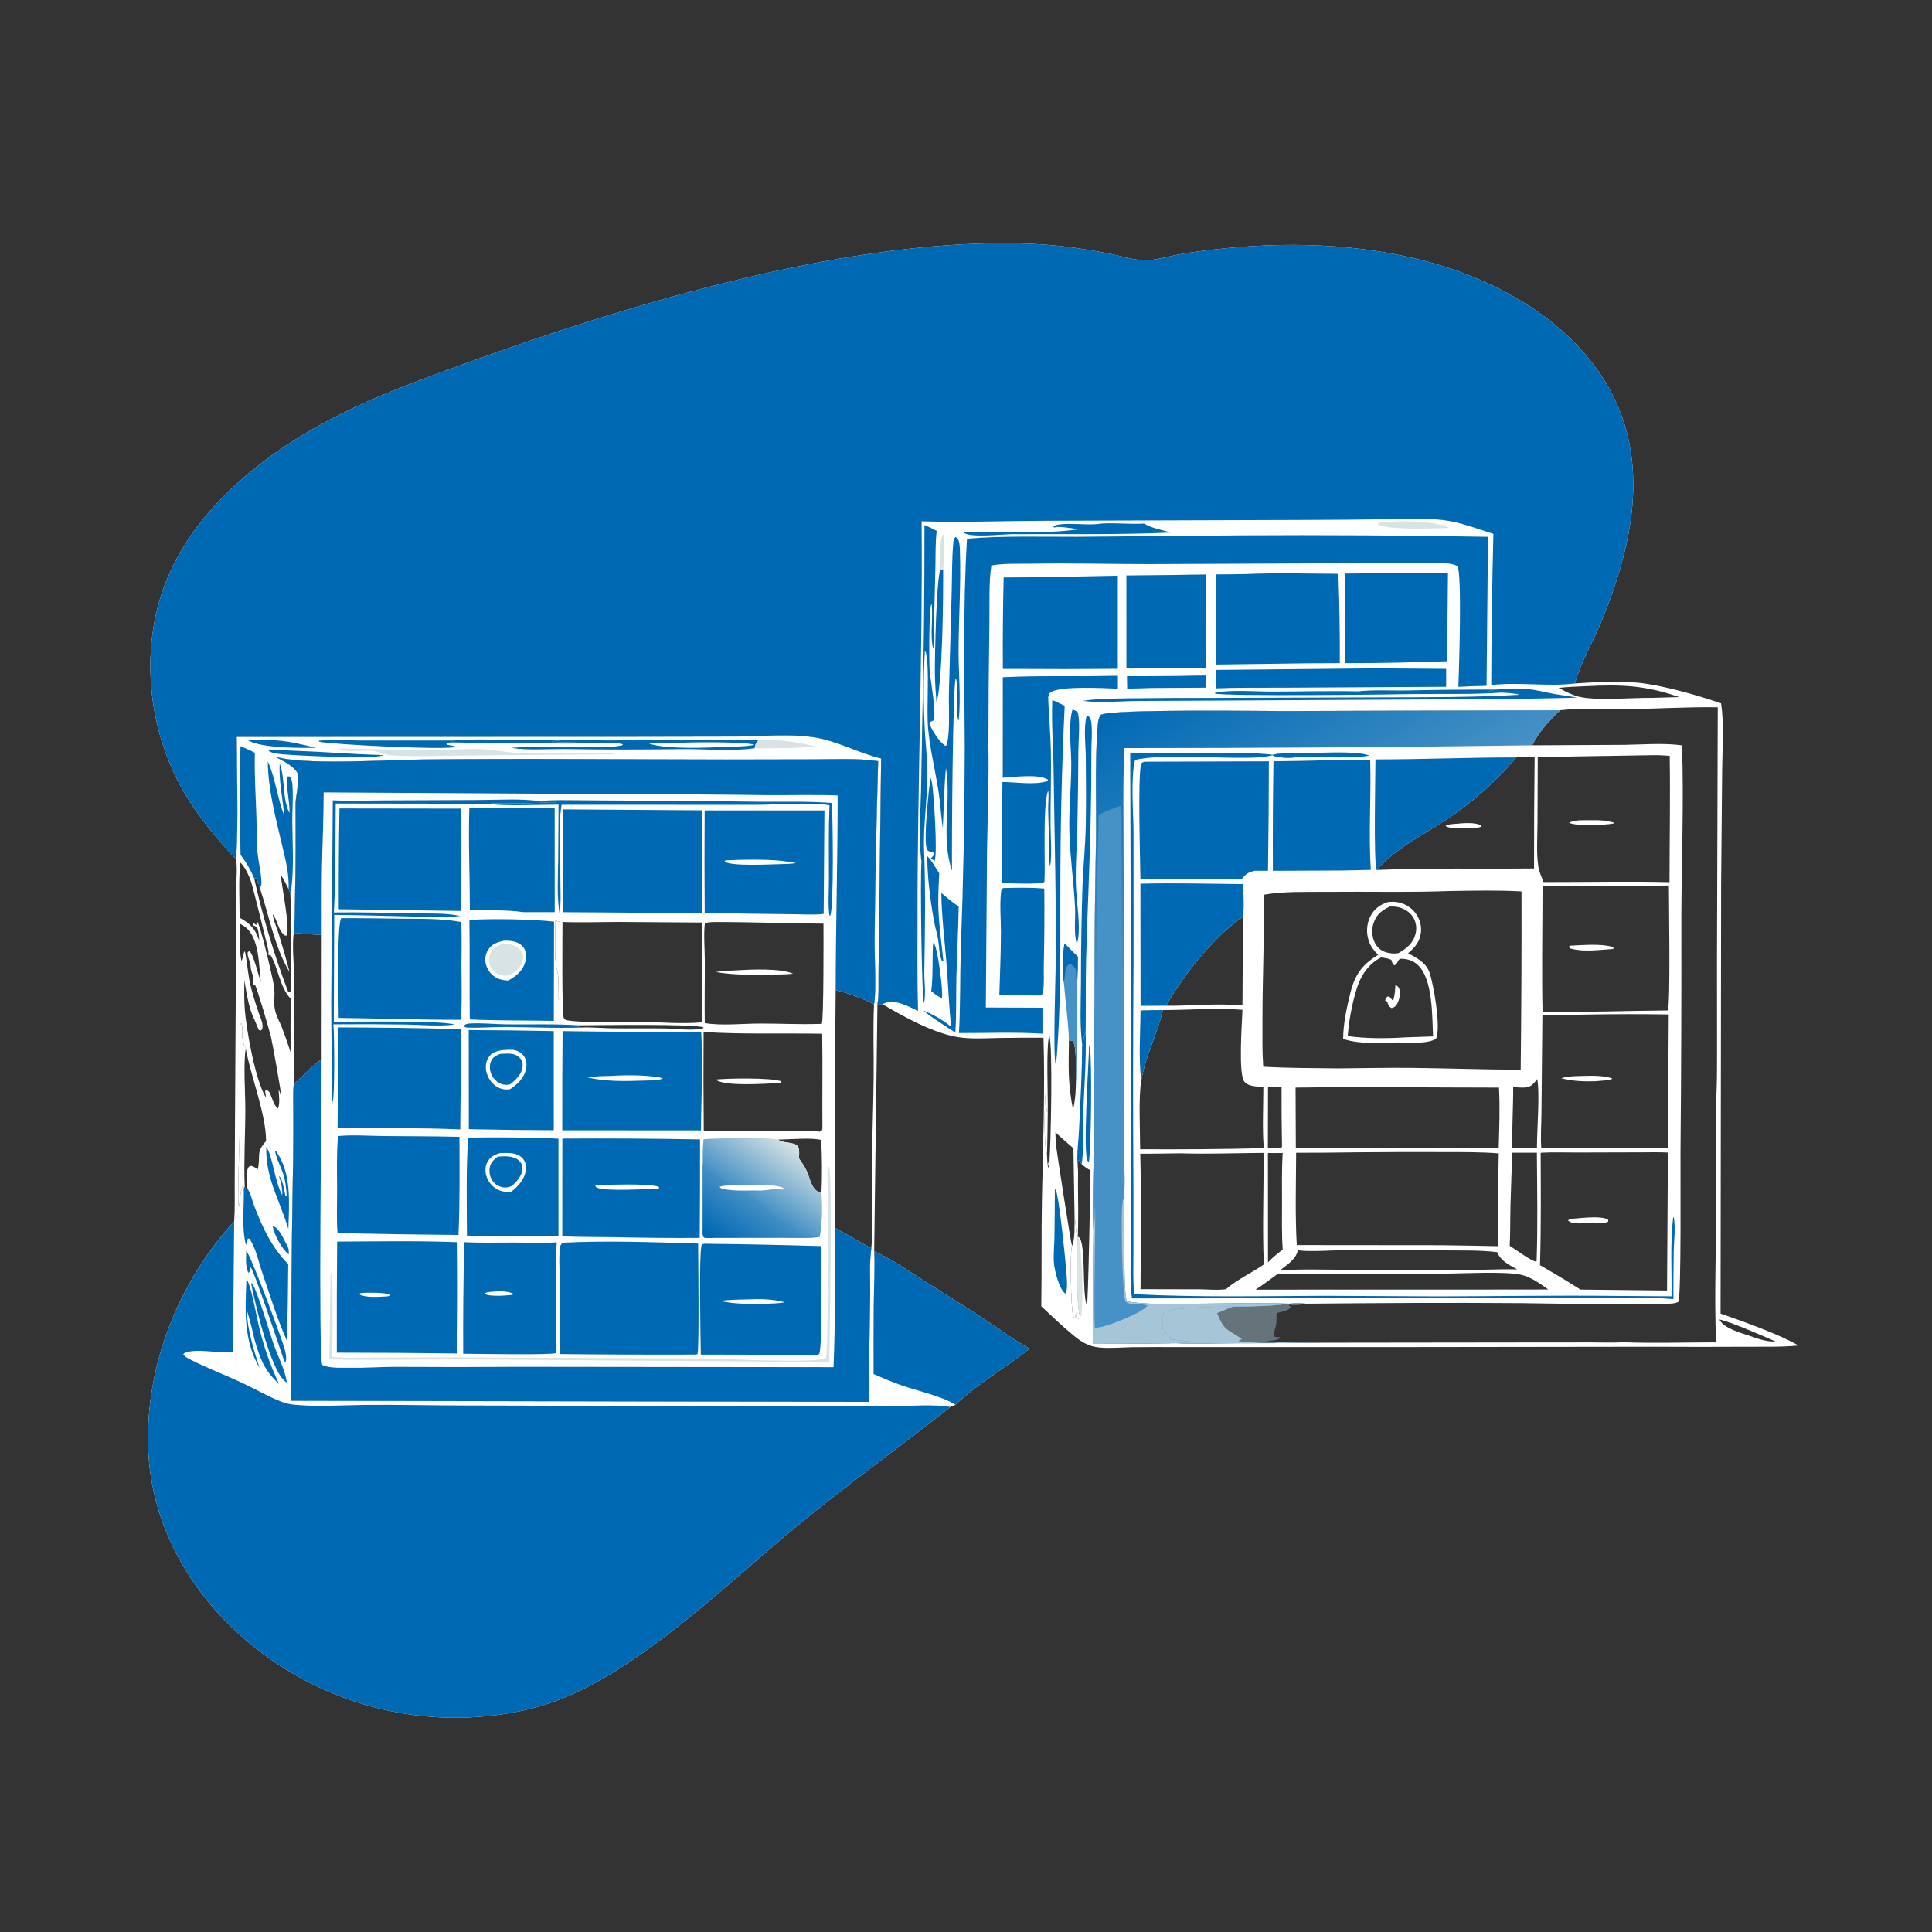 <?xml version="1.0" encoding="utf-8" ?>
<svg xmlns="http://www.w3.org/2000/svg" xmlns:xlink="http://www.w3.org/1999/xlink" width="1024" height="1024">
	<rect width="100%" height="100%" fill="#333333" stroke="none"/>
	<path fill="white" d="M125.149 455.446C114.858 444.497 105.177 432.996 97.582 419.977C80.421 390.561 75.028 353.344 83.937 320.393C95.162 278.875 129.903 247.98 165.995 227.27C192.343 212.151 221.202 201.834 249.679 191.539C330.895 162.179 433.12 131.825 519.211 129.111C537.412 128.537 555.774 129.039 573.779 131.934Q581.629 133.134 589.407 134.733C595.097 135.938 601.467 137.997 607.301 137.915C612.88 137.837 618.504 136.075 623.965 135.025C630.321 133.804 636.835 132.999 643.263 132.254C680.9 127.893 720.629 128.867 757.34 138.871C794.891 149.104 832.902 170.618 852.608 205.403C875.074 245.059 865.073 289.829 848.694 329.594C844.216 340.464 837.861 350.906 834.742 362.255C845.726 361.512 857.292 360.79 868.27 361.867C880.894 363.105 900.19 368.574 912.221 372.818C913.882 384.187 912.881 396.456 912.772 407.932L912.221 468.716L911.929 696.227C922.956 700.054 943.757 707.462 953.202 713.159C944.103 714.04 934.83 713.762 925.693 713.819Q900.721 713.948 875.748 713.809L740.664 713.99L628.201 714Q614.052 713.917 599.904 714.053C594.224 714.142 588.249 714.769 582.601 714.202C577.027 713.642 573.29 711.345 569.052 707.879C563.106 703.015 557.511 697.595 551.896 692.351C552.215 673.473 551.888 654.588 552.244 635.711C552.781 607.162 553.947 578.583 553.078 550.025Q541.28 549.948 529.484 550.146C522.273 550.268 514.693 550.832 507.56 549.666C494.808 547.583 478.863 538.89 467.754 532.229L465.058 532.142L463.332 663.194C472.372 667.173 480.447 672.872 488.736 678.184C499.709 685.216 510.824 692.018 521.717 699.177C529.671 704.404 537.427 710.222 545.745 714.84C532.935 724.945 518.18 733.3 506.407 744.599L503.769 745.697C476.927 766.837 449.198 786.857 422.776 808.536C385.081 839.464 338.975 885.723 293.083 902.089C278.659 907.233 263.65 909.569 248.401 910.298Q246.325 910.381 244.248 910.414Q242.171 910.447 240.093 910.429Q238.016 910.412 235.94 910.344Q233.863 910.276 231.789 910.157Q229.715 910.038 227.644 909.869Q225.574 909.701 223.508 909.481Q221.442 909.262 219.382 908.993Q217.322 908.723 215.27 908.404Q213.217 908.085 211.172 907.716Q209.128 907.346 207.093 906.928Q205.058 906.509 203.034 906.041Q201.01 905.573 198.998 905.056Q196.986 904.539 194.987 903.973Q192.988 903.407 191.004 902.793Q189.019 902.178 187.05 901.516Q185.081 900.854 183.128 900.144Q181.176 899.434 179.242 898.676Q177.307 897.919 175.391 897.115Q173.476 896.311 171.58 895.461Q169.685 894.61 167.811 893.714Q165.936 892.818 164.085 891.877Q162.233 890.935 160.404 889.949Q158.576 888.963 156.772 887.932Q154.968 886.902 153.189 885.828Q151.411 884.754 149.659 883.637Q147.908 882.521 146.183 881.362Q144.459 880.202 142.764 879.002Q141.068 877.801 139.403 876.56Q137.737 875.318 136.102 874.037Q134.467 872.755 132.863 871.434Q131.26 870.113 129.689 868.754Q128.118 867.394 126.581 865.997C99.007 841.008 80.364 806.879 78.628 769.286C76.562 724.577 94.206 680.169 124.102 647.306C124.584 640.843 124.346 634.199 124.392 627.713L124.559 592.956L125.033 513.504L125.054 473.568C125.089 467.821 125.937 461.081 125.149 455.446ZM503.769 745.697L506.407 744.599C518.18 733.3 532.935 724.945 545.745 714.84C537.427 710.222 529.671 704.404 521.717 699.177C510.824 692.018 499.709 685.216 488.736 678.184C480.447 672.872 472.372 667.173 463.332 663.194L465.058 532.142C465.926 527.22 465.572 521.657 465.637 516.65L465.92 489.274L467.02 402.017C454.583 398.991 443.099 392.288 430.326 390.61C417.598 388.937 404.279 390.222 391.461 390.373L335.718 390.475L125.463 390.543C125.485 412.051 126.405 433.994 125.149 455.446C125.937 461.081 125.089 467.821 125.054 473.568L125.033 513.504L124.559 592.956L124.392 627.713C124.346 634.199 124.584 640.843 124.102 647.306C94.206 680.169 76.562 724.577 78.628 769.286C80.364 806.879 99.007 841.008 126.581 865.997Q128.118 867.394 129.689 868.754Q131.26 870.113 132.863 871.434Q134.467 872.755 136.102 874.037Q137.737 875.318 139.403 876.56Q141.068 877.801 142.764 879.002Q144.459 880.203 146.183 881.362Q147.908 882.521 149.659 883.637Q151.411 884.754 153.189 885.828Q154.968 886.902 156.772 887.932Q158.576 888.963 160.404 889.949Q162.233 890.935 164.085 891.876Q165.936 892.818 167.811 893.714Q169.685 894.61 171.58 895.461Q173.476 896.311 175.391 897.115Q177.307 897.919 179.242 898.676Q181.176 899.434 183.128 900.144Q185.081 900.854 187.05 901.516Q189.019 902.178 191.004 902.793Q192.988 903.407 194.987 903.973Q196.986 904.539 198.998 905.056Q201.01 905.573 203.034 906.041Q205.058 906.509 207.093 906.928Q209.128 907.346 211.172 907.716Q213.217 908.085 215.27 908.404Q217.322 908.723 219.382 908.993Q221.442 909.262 223.508 909.481Q225.574 909.701 227.644 909.869Q229.715 910.038 231.789 910.157Q233.863 910.276 235.94 910.344Q238.016 910.412 240.093 910.429Q242.171 910.447 244.248 910.414Q246.325 910.381 248.401 910.298C263.65 909.569 278.659 907.233 293.083 902.089C338.975 885.723 385.081 839.464 422.776 808.536C449.198 786.857 476.927 766.837 503.769 745.697ZM579.566 651.751L579.158 711.965C593.751 711.97 608.361 712.125 622.952 711.903C633.109 712.418 643.476 711.977 653.66 711.953Q678.956 711.976 704.249 711.666L810.876 711.535L843.503 711.51C849.057 711.504 854.749 711.781 860.283 711.432C876.646 712.024 893.212 711.488 909.597 711.493C908.361 686.128 909.926 659.177 909.399 633.531C909.934 617.279 909.463 600.804 909.451 584.531C910.158 575.701 910.003 566.729 910.059 557.873L910.028 508.861L910.447 374.873C894.41 374.625 877.525 375.675 861.381 375.925C849.933 376.103 838.315 375.107 826.928 376.432L681.079 376.874C668.593 376.929 590.365 375.673 583.494 378.843C581.903 380.721 581.84 384.205 581.664 386.641C580.207 406.863 581.214 427.516 580.866 447.807Q580.046 488.403 580.078 529.007C580.047 541.746 579.686 554.595 580.068 567.326C579.58 583.549 579.71 599.826 579.6 616.057C579.521 627.879 578.996 639.948 579.566 651.751ZM568.936 608.648C565.761 605.811 562.452 603.049 559.385 600.1C559.415 602.874 559.548 605.62 559.902 608.373C560.475 612.814 567.673 659.55 568.182 660.404C567.004 662.484 567.589 694.327 568.835 697.561C569.153 698.387 569.065 698.198 569.815 698.435C570.047 697.499 570.26 696.667 570.259 695.697L570.254 695.697L570.877 696.598L570.427 697.342L570.594 698.967L571.314 699.227C571.818 698.743 572.106 698.511 572.375 697.854C570.491 690.178 570.706 664.095 571.232 655.542L571.874 655.795C575.757 659.217 573.334 685.621 576.076 691.945C576.754 691.125 577.934 628.094 577.991 620.32C576.19 619.355 574.745 618.396 573.249 617L571.958 615.047L571.497 615.123L571.182 617.801C571.594 621.447 571.307 625.138 571.36 628.802C571.487 637.64 571.551 646.237 571.292 655.085C569.726 652.731 570.506 648.599 569.549 645.676L568.936 608.648ZM555.337 589.394C555.238 589.224 555.116 589.066 555.038 588.886C553.929 586.329 554.789 581.645 554.241 578.688C553.618 584.691 553.091 607.129 554.949 611.827C554.984 614.192 555.126 616.422 555.462 618.766L555.711 618.577L555.663 619.566L555.58 618.828L555.961 618.251C555.341 617.503 555.536 617.244 555.532 616.306L556.505 616.021L556.207 615.765C556.94 606.766 558.113 554.128 556.126 548.595C554.368 555.834 555.511 580.322 555.337 589.394ZM570.205 575.514C569.987 570.706 571.011 555.722 568.752 552.05C568.302 551.32 567.34 551.493 566.558 551.392C566.366 565.713 565.94 573.939 568.731 588.234C569.722 583.936 570.14 579.921 570.205 575.514ZM941.029 710.995C935.15 708.373 916.753 700.372 911.307 699.366C913.607 704.059 922.377 706.337 927.271 708.017C931.602 709.504 936.398 711.339 941.029 710.995ZM840.302 363.703C835.566 363.912 830.791 364.044 826.08 364.6C829.409 366.288 832.892 368.287 836.528 369.19C846.135 371.578 865.194 369.733 875.875 369.872Q882.951 369.622 890.03 369.466C871.841 363.161 859.256 362.739 840.302 363.703Z"/>
	<path fill="white" d="M125.463 390.543L335.718 390.475L391.461 390.373C404.279 390.222 417.598 388.937 430.326 390.61C443.099 392.288 454.583 398.991 467.02 402.017L465.92 489.274L465.637 516.65C465.572 521.657 465.926 527.22 465.058 532.142L463.332 663.194C472.372 667.173 480.447 672.872 488.736 678.184C499.709 685.216 510.824 692.018 521.717 699.177C529.671 704.404 537.427 710.222 545.745 714.84C532.935 724.945 518.18 733.3 506.407 744.599L503.769 745.697C476.927 766.837 449.198 786.857 422.776 808.536C385.081 839.464 338.975 885.723 293.083 902.089C278.659 907.233 263.65 909.569 248.401 910.298Q246.325 910.381 244.248 910.414Q242.171 910.447 240.093 910.429Q238.016 910.412 235.94 910.344Q233.863 910.276 231.789 910.157Q229.715 910.038 227.644 909.869Q225.574 909.701 223.508 909.481Q221.442 909.262 219.382 908.993Q217.322 908.723 215.27 908.404Q213.217 908.085 211.172 907.716Q209.128 907.346 207.093 906.928Q205.058 906.509 203.034 906.041Q201.01 905.573 198.998 905.056Q196.986 904.539 194.987 903.973Q192.988 903.407 191.004 902.793Q189.019 902.178 187.05 901.516Q185.081 900.854 183.128 900.144Q181.176 899.434 179.242 898.676Q177.307 897.919 175.391 897.115Q173.476 896.311 171.58 895.461Q169.685 894.61 167.811 893.714Q165.936 892.818 164.085 891.877Q162.233 890.935 160.404 889.949Q158.576 888.963 156.772 887.932Q154.968 886.902 153.189 885.828Q151.411 884.754 149.659 883.637Q147.908 882.521 146.183 881.362Q144.459 880.202 142.764 879.002Q141.068 877.801 139.403 876.56Q137.737 875.318 136.102 874.037Q134.467 872.755 132.863 871.434Q131.26 870.113 129.689 868.754Q128.118 867.394 126.581 865.997C99.007 841.008 80.364 806.879 78.628 769.286C76.562 724.577 94.206 680.169 124.102 647.306C124.584 640.843 124.346 634.199 124.392 627.713L124.559 592.956L125.033 513.504L125.054 473.568C125.089 467.821 125.937 461.081 125.149 455.446C126.405 433.994 125.485 412.051 125.463 390.543ZM155.665 494.443C154.756 502.069 155.834 510.198 155.846 517.896L155.727 574.458C155.182 579.22 155.453 584.249 155.456 589.042Q155.524 601.821 155.363 614.599Q154.601 654.822 154.384 695.052C154.287 710.839 154.542 726.635 154.037 742.414L460.524 743.027Q460.649 714.875 461.209 686.728C461.347 678.661 460.656 669.58 461.811 661.647C463.008 649.762 462.026 635.44 462.071 623.252C462.134 605.954 462.851 588.66 463.042 571.365C463.186 558.363 462.631 545.294 463.255 532.308C464.574 525.902 463.45 505.743 463.555 497.911Q464.043 450.656 465.445 403.419C454.292 401.779 442.702 402.434 431.447 402.48L384.997 402.569C330.938 402.549 276.813 401.888 222.763 402.56C204.434 402.787 159.858 405.694 145.574 400.923C149.255 402.934 153.945 405.045 156.696 408.286C157.334 409.038 157.934 409.964 158.025 410.973C158.475 415.992 156.596 421.804 156.629 426.999C156.728 442.811 156.753 458.544 156.379 474.361C156.222 481.004 156.353 487.836 155.665 494.443ZM149.071 543.691Q151.726 550.595 154.014 557.629Q153.919 543.514 154.086 529.401C148.076 522.81 147.681 513.342 143.308 506.069C142.634 506.104 142.927 505.975 142.443 506.487C142.179 505.61 142.229 505.313 142.347 504.379C142.415 503.841 133.988 469.984 133.113 467.45C131.987 464.191 130.507 460.877 128.328 458.184C127.897 457.65 127.964 457.751 127.418 457.243C126.354 466.741 127 476.828 127 486.39C132.763 489.639 135.324 492.264 137.427 498.741C137.197 496.4 137.252 493.445 136.133 491.359L134.246 490.482L134.043 489.513L134.472 489.245L135.804 490.327L136.244 488.269C138.032 490.271 144.341 517.412 145.081 521.969Q145.653 525.383 145.418 528.836C144.933 535.313 146.415 538.001 149.071 543.691ZM129.487 519.49C129.456 524.783 129.327 530.121 129.771 535.4C130.694 546.385 135.366 572.764 140.905 581.659C140.912 580.489 140.782 579.56 140.494 578.426L140.899 577.696C142.149 578.008 142.196 578.213 143.035 579.22C143.948 581.431 145.311 586.253 147.286 587.487C148.527 585.376 147.786 580.052 147.656 577.571C148.276 578.633 148.641 579.765 149.046 580.92C149.224 579.866 144.378 552.615 143.61 549.535C142.57 545.364 136.46 524.333 135.125 521.874L134.047 521.775C134.1 520.967 134.229 520.275 134.356 519.484C134.663 517.575 132.908 515.35 132.824 511.915C132.765 509.489 130.95 507.357 131.266 504.759L132.078 504.037C134.274 505.381 137.125 517.413 138.26 520.65C137.179 512.016 137.499 497.559 130.36 491.643C129.409 490.855 128.339 490.214 127.268 489.606C127.295 495.864 126.594 503.307 127.997 509.395C128.71 507.841 129.013 506.107 129.399 504.447L129.851 504.39C130.88 509.355 131.252 514.419 132.177 519.403C133.301 525.458 135.217 531.175 137.172 536.997C138.022 539.527 140.143 543.417 138.707 545.879L138.171 546.202L137.221 545.932C136.231 544.025 135.642 542.002 134.688 540.075C131.713 534.064 130.678 526.065 129.487 519.49ZM129.695 628.898L130.169 630.303L131.193 630.125C130.777 627.203 130.051 621.194 131.731 618.684C132.219 617.955 132.597 618.09 133.39 617.931C134.458 618.492 136.016 618.967 136.554 620.056L136.182 619.854L136.568 619.9C138.387 612.935 135.281 611.035 141.021 604.794C141.062 590.796 133.027 570.723 130.262 555.884L130.124 554.558L129.36 553.982Q129.168 553.175 128.993 552.364C128.872 551.828 128.728 551.297 128.588 550.766C127.977 548.453 128.873 544.069 127.938 542.487L127.511 542.637C126.749 546.712 127.325 551.348 127.317 555.508L127.251 586.182C127.271 601.569 126.313 616.999 126.268 632.383C126.261 634.646 126.086 637.32 126.684 639.497C127.286 636.552 127.201 631.181 128.621 628.814L129.075 629.036L129.188 629.916L129.695 628.898ZM153.84 473.377L152.936 471.273C151.757 468.566 150.236 466.031 148.782 463.464C149.172 469.263 154.018 492.263 151.855 495.876L151.028 495.897C147.288 493.008 147.274 488.119 144.602 484.496C144.833 487.795 146.696 491.606 147.668 494.823Q150.796 504.956 153.456 515.221C145.318 501.604 142.721 485.475 137.712 470.632C137.174 468.783 136.709 467.095 135.707 465.44L134.703 465.497Q138.12 480.832 142.625 495.883Q147.131 510.934 152.703 525.624C152.91 525.593 153.114 525.523 153.323 525.532C153.497 525.54 154.245 525.779 154.432 525.836L154.139 526.808L153.863 526.857L153.896 526.428C154.413 519.144 154.066 511.596 154.104 504.282C154.156 494.077 154.549 483.545 153.84 473.377Z"/>
	<path fill="#0069B4" d="M503.769 745.697C476.927 766.837 449.198 786.857 422.776 808.536C385.081 839.464 338.975 885.723 293.083 902.089C278.659 907.233 263.65 909.569 248.401 910.298Q246.325 910.381 244.248 910.414Q242.171 910.447 240.093 910.429Q238.016 910.412 235.94 910.344Q233.863 910.276 231.789 910.157Q229.715 910.038 227.644 909.869Q225.574 909.701 223.508 909.481Q221.442 909.262 219.382 908.993Q217.322 908.723 215.27 908.404Q213.217 908.085 211.172 907.716Q209.128 907.346 207.093 906.928Q205.058 906.509 203.034 906.041Q201.01 905.573 198.998 905.056Q196.986 904.539 194.987 903.973Q192.988 903.407 191.004 902.793Q189.019 902.178 187.05 901.516Q185.081 900.854 183.128 900.144Q181.176 899.434 179.242 898.676Q177.307 897.919 175.391 897.115Q173.476 896.311 171.58 895.461Q169.685 894.61 167.811 893.714Q165.936 892.818 164.085 891.877Q162.233 890.935 160.404 889.949Q158.576 888.963 156.772 887.932Q154.968 886.902 153.189 885.828Q151.411 884.754 149.659 883.637Q147.908 882.521 146.183 881.362Q144.459 880.202 142.764 879.002Q141.068 877.801 139.403 876.56Q137.737 875.318 136.102 874.037Q134.467 872.755 132.863 871.434Q131.26 870.113 129.689 868.754Q128.118 867.394 126.581 865.997C99.007 841.008 80.364 806.879 78.628 769.286C76.562 724.577 94.206 680.169 124.102 647.306L123.499 716.431C123.278 716.464 123.057 716.5 122.835 716.529C115.221 717.513 104.452 714.398 97.717 717.123L97.118 717.925C98.202 719.232 99.702 719.994 101.193 720.752C110.026 725.243 119.385 728.771 128.369 732.958C135.342 736.208 142.283 740.324 149.444 743.053C151.768 743.938 153.959 744.337 156.423 744.566C168.913 745.725 181.806 744.736 194.345 744.628C210.933 744.485 227.542 744.893 244.134 744.933L422.318 745.393L474.291 745.261C483.771 745.214 494.438 744.22 503.769 745.697Z"/>
	<path fill="#0069B4" d="M463.332 663.194C472.372 667.173 480.447 672.872 488.736 678.184C499.709 685.216 510.824 692.018 521.717 699.177C529.671 704.404 537.427 710.222 545.745 714.84C532.935 724.945 518.18 733.3 506.407 744.599C500.417 740.411 485.957 737.036 478.507 734.504C473.216 732.707 468.11 730.505 463.01 728.235Q462.929 709.762 463.061 691.291C463.215 681.934 463.684 672.549 463.332 663.194Z"/>
	<path fill="white" d="M145.574 400.923C159.858 405.694 204.434 402.787 222.763 402.56C276.813 401.888 330.938 402.549 384.997 402.569L431.447 402.48C442.702 402.434 454.292 401.779 465.445 403.419Q464.043 450.656 463.555 497.911C463.45 505.743 464.574 525.902 463.255 532.308C456.936 529.038 449.757 526.54 442.922 524.675L442.381 586.994C442.405 608.255 442.975 629.587 442.525 650.842C449.052 654.268 455.34 658.121 461.811 661.647C460.656 669.58 461.347 678.661 461.209 686.728Q460.649 714.875 460.524 743.027L154.037 742.414C154.542 726.635 154.287 710.839 154.384 695.052Q154.601 654.822 155.363 614.599Q155.524 601.821 155.456 589.042C155.453 584.249 155.182 579.22 155.727 574.458C160.917 570.505 164.911 564.941 170.469 561.451L170.502 495.6C165.554 495.31 160.616 494.755 155.665 494.443C156.353 487.836 156.222 481.004 156.379 474.361C156.753 458.544 156.728 442.811 156.629 426.999C156.596 421.804 158.475 415.992 158.025 410.973C157.934 409.964 157.334 409.038 156.696 408.286C153.945 405.045 149.255 402.934 145.574 400.923ZM372.023 541.847C372.042 524.259 372.526 506.534 372.002 488.964L327.955 488.658C318.032 488.677 308.034 489.054 298.125 488.657C298.114 494.29 297.7 537.781 298.835 539.604C299.077 539.992 299.471 540.26 299.788 540.589C306.607 542.333 330.247 541.494 339.179 541.602C350.002 541.734 361.252 542.824 372.023 541.847ZM373.537 542.284C382.967 543.709 393.101 542.525 402.644 542.491C412.951 542.453 423.342 543.025 433.625 542.701L435.55 542.669C436.623 540.93 436.488 495.072 436.458 489.567C417.011 489.439 397.585 488.639 378.131 488.703C376.637 488.822 374.941 488.775 373.584 489.408C372.865 495.787 373.538 502.549 373.567 508.99C373.617 520.085 373.375 531.19 373.537 542.284ZM294.381 487.323C294.518 494.52 293.435 508.057 295.32 514.451C296.353 517.954 295.745 523.864 295.78 527.604C295.79 528.639 295.818 528.9 296.311 529.854L296.745 529.125Q296.67 508.676 296.915 488.229C296.032 488.392 296.498 488.264 295.529 488.656L295.078 488.078C294.559 487.421 294.802 487.625 294.381 487.323ZM306.68 543.442L307.868 544.638C313.246 544.327 318.952 544.934 324.358 545.014C333.936 545.156 343.517 544.905 353.097 545.117C358.969 545.246 367.202 546.514 372.814 544.917L372.829 544.509C367.602 542.573 316.099 543.39 306.68 543.442ZM373.014 599.548C385.811 599.124 398.693 599.468 411.499 599.527C419.024 599.562 427.008 598.992 434.465 599.801L435.597 599.259L435.897 598.087C435.735 581.371 436.077 564.603 435.772 547.901C415.184 547.517 393.347 548.295 372.931 546.958Q372.737 573.253 373.014 599.548ZM412.395 604.032C412.535 604.118 412.674 604.205 412.815 604.289C416.139 606.27 422.245 605.061 423.256 608.36C423.77 610.04 423.533 612.224 423.458 613.956C424.897 616.057 426.403 618.161 427.493 620.47C429.576 624.884 429.914 630.695 435.142 632.362C435.222 632.388 435.309 632.391 435.392 632.406C435.805 623.131 435.734 613.529 435.23 604.261C431.179 602.814 417.499 603.959 412.395 604.032Z"/>
	<path fill="#0069B4" d="M155.727 574.458C160.917 570.505 164.911 564.941 170.469 561.451C170.52 579.439 168.581 718.768 170.82 723.444C174.568 725.417 181.814 724.859 186.072 724.938C193.779 725.08 201.538 724.483 209.259 724.464Q242.13 724.683 275 724.438L441.793 724.63C442.807 700.058 442.517 675.432 442.525 650.842C449.052 654.268 455.34 658.121 461.811 661.647C460.656 669.58 461.347 678.661 461.209 686.728Q460.649 714.875 460.524 743.027L154.037 742.414C154.542 726.635 154.287 710.839 154.384 695.052Q154.601 654.822 155.363 614.599Q155.524 601.821 155.456 589.042C155.453 584.249 155.182 579.22 155.727 574.458Z"/>
	<path fill="#0069B4" d="M145.574 400.923C159.858 405.694 204.434 402.787 222.763 402.56C276.813 401.888 330.938 402.549 384.997 402.569L431.447 402.48C442.702 402.434 454.292 401.779 465.445 403.419Q464.043 450.656 463.555 497.911C463.45 505.743 464.574 525.902 463.255 532.308C456.936 529.038 449.757 526.54 442.922 524.675C442.971 490.322 443.984 455.969 443.966 421.606C431.761 421.124 419.703 421.53 407.506 421.462Q371.707 420.951 335.904 420.984L171.539 419.989C171.537 433.121 170.918 446.138 170.645 459.251C170.393 471.354 170.56 483.492 170.502 495.6C165.554 495.31 160.616 494.755 155.665 494.443C156.353 487.836 156.222 481.004 156.379 474.361C156.753 458.544 156.728 442.811 156.629 426.999C156.596 421.804 158.475 415.992 158.025 410.973C157.934 409.964 157.334 409.038 156.696 408.286C153.945 405.045 149.255 402.934 145.574 400.923Z"/>
	<path fill="#0069B4" d="M298.268 658.654C321.992 657.465 346.296 658.397 370.036 659.126C370.041 665.277 370.695 715.605 369.67 717.778L368.125 717.95Q332.316 718.078 296.508 717.671C296.561 706.033 296.88 694.388 296.859 682.751C296.846 675.918 296.019 668.52 296.765 661.781C296.935 660.244 297.083 659.638 298.268 658.654Z"/>
	<path fill="#0069B4" d="M298.519 428.999L372.055 429.505Q372.442 456.66 372.003 483.815C347.495 483.999 322.937 483.551 298.423 483.487L298.519 428.999Z"/>
	<path fill="#0069B4" d="M298.178 546.507Q334.906 547.025 371.638 547.006C372.765 564.135 371.622 581.926 371.535 599.125L298.003 599.069Q297.957 572.786 298.178 546.507Z"/>
	<path fill="white" d="M324.132 570.22C332.424 569.723 341.725 569.778 349.932 571.049L350.34 571.989L351.369 571.612L350.339 571.161L350.252 572.046C347.258 572.716 344.171 572.652 341.114 572.734C331.572 573.085 320.751 573.28 311.462 571.063C315.579 570.308 319.952 570.388 324.132 570.22Z"/>
	<path fill="#0069B4" d="M298.053 603.467Q334.545 603.24 371.031 603.912Q371.083 630.016 370.869 656.12Q348.377 656.256 325.891 655.733C316.6 655.588 307.3 655.694 298.016 655.282L298.053 603.467Z"/>
	<path fill="white" d="M315.47 628.236C321.939 627.98 343.74 627.074 349.221 629.048L349.302 629.982C343.251 630.168 320.893 631.567 316.467 629.504C315.655 629.126 315.789 629.006 315.47 628.236Z"/>
	<path fill="#0069B4" d="M178.694 658.07C199.919 657.986 221.316 657.575 242.523 658.393Q242.846 687.883 242.378 717.371Q210.448 716.943 178.514 716.938Q178.423 687.503 178.694 658.07Z"/>
	<path fill="white" d="M192.812 685.21C197.307 685.125 202.351 685.016 206.721 686.054L206.86 686.772L205.125 687.114C201.242 687.333 194.068 687.925 190.617 686.15L190.814 685.47L192.812 685.21Z"/>
	<path fill="#0069B4" d="M373.224 659.204Q404.174 659.519 435.112 660.465C434.954 670.409 436.105 711.572 434.224 717.649L433.125 718.101L371.444 717.959C371.368 710.255 370.279 662.846 372.004 659.536L373.224 659.204Z"/>
	<path fill="white" d="M395.907 688.721C402.631 688.414 409.475 688.431 415.989 690.279C412.189 690.876 408.466 690.974 404.625 691.032C396.929 691.179 389.411 691.204 381.848 689.595C386.391 688.739 391.289 688.889 395.907 688.721Z"/>
	<path fill="#0069B4" d="M179.928 428.497L244.523 428.589Q244.639 455.707 244.435 482.825L179.554 481.917Q179.436 455.204 179.928 428.497Z"/>
	<path fill="#0069B4" d="M179.038 544.532C200.828 544.627 222.518 544.779 244.299 545.528C244.467 563.203 244.035 580.941 243.939 598.623C222.858 597.62 200.151 598.135 178.917 597.997Q179.216 571.265 179.038 544.532Z"/>
	<path fill="#0069B4" d="M373.484 429.551L436.977 429.554L436.552 484.408C430.808 485.043 424.443 484.545 418.637 484.528Q396.069 484.363 373.508 483.802Q373.298 456.676 373.484 429.551Z"/>
	<path fill="white" d="M391.813 455.726C401.79 455.577 412.222 455.435 422.02 457.454C419.079 457.933 416.097 457.94 413.125 458.027C407.839 458.132 387.409 459.262 384.041 456.635L384.52 456.008L391.813 455.726Z"/>
	<path fill="#0069B4" d="M180.866 486.66C191.517 486.616 202.186 486.814 212.838 486.936C223.206 487.055 234.21 486.744 244.406 488.697C244.867 496.236 244.565 503.703 244.569 511.246C244.574 521.064 245.011 530.684 244.178 540.502C222.627 540.575 201.069 539.745 179.517 539.509C179.54 532.227 178.397 489.925 180.866 486.66Z"/>
	<path fill="#0069B4" d="M179.132 602.115C186.928 601.375 195.389 602.038 203.245 602.117C216.682 602.252 230.086 602.189 243.523 602.541C243.545 619.871 243.781 637.239 242.996 654.555Q210.943 654.275 178.896 653.582C178.306 645.951 178.687 638.273 178.669 630.629C178.648 621.087 178.34 611.638 179.132 602.115Z"/>
	<path fill="white" d="M390.731 514.281C398.16 513.799 413.792 513.127 420.357 516.078C416.537 516.513 412.714 516.5 408.875 516.531C399.086 516.698 389.106 516.903 379.439 515.184C383.185 514.529 386.938 514.43 390.731 514.281Z"/>
	<path fill="white" d="M379.327 572.19C385.369 571.506 408.239 571.136 413.725 573.002L413.811 573.954L412.035 574.058C405.874 574.392 383.446 575.893 379.327 572.19Z"/>
	<defs>
		<linearGradient id="gradient_0" gradientUnits="userSpaceOnUse" x1="398.948" y1="636.138" x2="419.663" y2="605.926">
			<stop offset="0" stop-color="#4691C5"/>
			<stop offset="1" stop-color="#D8E3E4"/>
		</linearGradient>
	</defs>
	<path fill="url(#gradient_0)" d="M372.897 603.797C379.152 603.3 407.556 602.63 412.395 604.032C412.535 604.118 412.674 604.205 412.815 604.289C416.139 606.27 422.245 605.061 423.256 608.36C423.77 610.04 423.533 612.224 423.458 613.956C424.897 616.057 426.403 618.161 427.493 620.47C429.576 624.884 429.914 630.695 435.142 632.362C435.222 632.388 435.309 632.391 435.392 632.406C435.964 639.797 435.767 648.285 434.481 655.575C428.15 656.438 421.303 655.983 414.9 655.995L377.722 656.051C376.17 656.119 374.589 656.341 373.1 655.815C372.307 654.508 372.485 653.591 372.454 652.081L372.46 617.059C372.457 612.622 372.41 608.215 372.897 603.797Z"/>
	<defs>
		<linearGradient id="gradient_1" gradientUnits="userSpaceOnUse" x1="383.367" y1="659.398" x2="400.106" y2="635.003">
			<stop offset="0" stop-color="#0069B4"/>
			<stop offset="1" stop-color="#4691C5"/>
		</linearGradient>
	</defs>
	<path fill="url(#gradient_1)" d="M372.46 617.059C376.254 621.874 381.937 624.121 386.731 627.753C389.516 627.779 392.442 627.609 395.19 628.082C401.164 628.372 409.522 627.347 415.047 629.51L415.434 630.132L414.834 630.052L414.809 630.6C414.548 630.512 414.296 630.388 414.025 630.335C411.682 629.879 406.155 630.908 403.405 631.025C400.814 631.494 398.114 631.423 395.486 631.491C401.91 637.87 418.254 650.555 425.939 654.471L426.028 655.063L424.963 655.282C428.082 655.248 431.403 655.07 434.481 655.575C428.15 656.438 421.303 655.983 414.9 655.995L377.722 656.051C376.17 656.119 374.589 656.341 373.1 655.815C372.307 654.508 372.485 653.591 372.454 652.081L372.46 617.059Z"/>
	<path fill="white" d="M395.19 628.082C401.164 628.372 409.522 627.347 415.047 629.51L415.434 630.132L414.834 630.052L414.809 630.6C414.548 630.512 414.296 630.388 414.025 630.335C411.682 629.879 406.155 630.908 403.405 631.025C397.116 630.858 389.449 631.532 383.361 630.151C382.272 629.904 382.026 629.935 381.395 628.974C385.528 627.846 390.846 628.319 395.19 628.082Z"/>
	<path fill="#0069B4" d="M372.454 652.081C374.392 653.249 376.027 654.557 377.722 656.051C376.17 656.119 374.589 656.341 373.1 655.815C372.307 654.508 372.485 653.591 372.454 652.081Z"/>
	<path fill="#0069B4" d="M246.025 658.394C254.829 658.795 263.452 658.58 272.25 658.58C279.903 658.579 287.467 658.988 295.116 658.462C294.32 666.303 294.83 674.137 294.867 681.999L294.824 716.845L294.62 717.153C292.166 718.305 251.707 717.507 245.5 717.508Q245.367 687.948 246.025 658.394Z"/>
	<path fill="white" d="M260.68 684.688C264.068 684.224 268.816 684.191 271.946 685.655L271.718 686.29L269.623 686.483C267.14 686.676 264.649 686.901 262.159 686.749C260.72 686.661 257.814 686.666 256.841 685.588C258.02 684.731 259.282 684.785 260.68 684.688Z"/>
	<path fill="#0069B4" d="M248.083 602.93C263.999 602.741 280.103 602.772 295.999 603.513L295.991 655.01Q271.735 655.184 247.48 654.927C247.409 637.581 247.016 620.256 248.083 602.93Z"/>
	<path fill="white" d="M265.168 611.108C266.697 611.092 268.244 611.053 269.771 611.13C272.57 611.272 275.343 611.942 277.211 614.202C278.53 615.798 278.954 617.896 278.73 619.921C278.176 624.94 274.685 628.713 270.91 631.694C268.308 631.812 265.882 631.684 263.547 630.398Q263.023 630.107 262.53 629.767Q262.036 629.427 261.579 629.04Q261.121 628.653 260.703 628.223Q260.286 627.793 259.912 627.324Q259.539 626.856 259.213 626.353Q258.887 625.85 258.612 625.318Q258.336 624.785 258.114 624.228Q257.892 623.672 257.726 623.096C257.007 620.559 257.158 617.81 258.523 615.515C260.071 612.912 262.374 611.92 265.168 611.108Z"/>
	<path fill="#0069B4" d="M263.847 613.041C267.593 612.706 272.129 612.468 275.118 615.172Q275.338 615.37 275.535 615.59Q275.732 615.811 275.904 616.052Q276.076 616.292 276.221 616.55Q276.365 616.808 276.481 617.08Q276.597 617.352 276.682 617.636Q276.768 617.919 276.822 618.21Q276.876 618.5 276.898 618.795Q276.92 619.09 276.91 619.386C276.819 623.095 273.981 626.008 271.525 628.467C270.339 628.99 268.937 629.448 267.629 629.402C265.375 629.324 263.122 628.316 261.64 626.603Q261.319 626.23 261.039 625.825Q260.76 625.42 260.525 624.987Q260.29 624.555 260.102 624.1Q259.915 623.645 259.777 623.172Q259.639 622.7 259.551 622.215Q259.464 621.731 259.429 621.24Q259.394 620.749 259.411 620.257Q259.429 619.765 259.498 619.278C259.891 616.332 261.541 614.706 263.847 613.041Z"/>
	<path fill="#0069B4" d="M265.27 428.24C274.815 428.016 284.434 428.342 293.985 428.413L294.008 483.461L277.375 483.466C268.229 482.143 258.293 482.566 249.027 482.314C249.024 464.397 248.188 446.312 248.745 428.428L265.27 428.24Z"/>
	<path fill="#0069B4" d="M248.435 545.949Q270.967 546.042 293.495 546.5L293.5 599.044Q270.99 598.986 248.486 598.489L248.435 545.949Z"/>
	<path fill="white" d="M265.973 556.604C267.896 556.494 269.941 556.279 271.86 556.444C273.929 556.622 276.233 557.889 277.507 559.525C279.004 561.446 279.272 563.878 278.855 566.217C277.957 571.244 274.433 574.525 270.426 577.258C268.224 577.74 266.053 577.385 264.039 576.383C261.074 574.907 258.91 571.949 257.986 568.813C257.177 566.068 257.293 563.094 258.8 560.606C260.484 557.826 262.976 557.249 265.973 556.604Z"/>
	<path fill="#0069B4" d="M265.119 558.586Q266.946 558.471 268.777 558.428C271.437 558.381 273.808 558.828 275.682 560.886C276.788 562.101 277.172 563.739 276.993 565.343C276.553 569.296 273.498 572.211 270.586 574.567C268.975 575.224 267.108 575.06 265.509 574.442C263.096 573.51 261.215 571.397 260.286 569.015C259.473 566.932 259.329 564.416 260.283 562.352C261.301 560.148 262.972 559.467 265.119 558.586Z"/>
	<path fill="#0069B4" d="M248.797 487.574C261.326 486.859 281.254 487.181 293.651 488.475L293.527 541.079C278.73 540.769 263.744 541.034 248.984 540.318C248.781 522.739 249.041 505.158 248.797 487.574Z"/>
	<path fill="white" d="M267.148 498.599Q269.594 498.478 272.001 498.933C274.214 499.358 276.391 500.495 277.646 502.42C279.036 504.554 279.131 507.311 278.453 509.709C277.069 514.606 273.643 517.377 269.385 519.7C267.236 519.565 265.194 519.351 263.258 518.327Q262.75 518.059 262.271 517.742Q261.792 517.424 261.348 517.061Q260.904 516.697 260.498 516.29Q260.092 515.884 259.73 515.438Q259.367 514.993 259.05 514.514Q258.734 514.034 258.468 513.525Q258.201 513.017 257.987 512.484Q257.773 511.951 257.613 511.399C256.869 508.741 257.166 505.933 258.617 503.57C260.644 500.268 263.54 499.357 267.148 498.599Z"/>
	<path fill="#D8E3E4" d="M265.515 500.522C267.157 500.484 268.917 500.363 270.544 500.604C272.641 500.916 274.887 502.182 276.122 503.923C277.237 505.494 277.503 507.32 277.05 509.171C276.154 512.835 273.267 514.943 270.251 516.856C268.532 517.219 266.945 517.404 265.245 516.852C262.997 516.122 261.1 514.604 260.036 512.472Q259.846 512.088 259.697 511.687Q259.547 511.285 259.438 510.871Q259.329 510.457 259.263 510.034Q259.197 509.61 259.173 509.183Q259.15 508.755 259.17 508.327Q259.189 507.899 259.252 507.476Q259.315 507.052 259.42 506.637Q259.526 506.221 259.672 505.819C260.708 502.895 262.852 501.789 265.515 500.522Z"/>
	<path fill="#0069B4" d="M176.378 424.192C185.732 424.626 195.079 424.279 204.438 424.237L253.747 424.026C264.358 423.978 275.653 423.2 286.168 424.627L286.995 425.198C289.596 425.266 292.156 425.331 294.754 425.122L294.927 425.225C288.254 425.426 281.569 425.709 274.893 425.766C269.611 425.81 264.035 425.42 258.801 426.078C250.882 426.839 242.028 425.994 233.998 425.98L177.941 425.899C177.725 445.152 178.029 464.387 176.954 483.623C190.795 483.431 204.731 483.809 218.574 484.103C226.871 484.279 235.998 483.738 244.084 485.504C235.838 486.368 227.381 485.948 219.105 485.792C205.114 485.529 191.144 485.004 177.149 484.918L176.917 541.558C186.326 541.556 235.278 540.776 240.814 543.045C232.32 544.075 223.615 543.167 215.088 543.016Q195.896 542.73 176.702 542.908C177.211 548.575 177.529 581.638 176.176 584.915C176.121 585.047 176.04 585.166 175.972 585.291L176.09 585.482C176.333 584.819 176.282 585.227 175.87 584.271L175.896 584.472L176.349 584.345L176.415 583.837L175.609 583.501C176.09 582.946 175.877 581.141 175.888 580.386C176.122 563.926 175.476 547.366 175.555 530.876L176.378 424.192Z"/>
	<path fill="#D8E3E4" d="M438.73 617.865L439.168 618.676L439.414 618.33C441.377 622.923 439.693 708.202 439.557 721.973L259 720.596C230.826 720.346 202.678 721.083 174.501 720.555Q174.92 699.467 175.114 678.375C175.099 677.155 175.245 675.996 175.403 674.79C176.778 678.825 176.116 712.241 176.076 719.125C183.711 720.071 191.799 719.567 199.5 719.541L239.855 719.427L371.871 720.001C382.912 720.084 430.795 722.64 437.644 719.948C439.467 716.938 438.419 628.376 438.73 617.865Z"/>
	<path fill="#0069B4" d="M286.168 424.627C293.155 423.851 300.483 424.162 307.518 424.175L345.759 424.433Q374.028 424.487 402.293 424.94C415.113 425.026 428.107 424.624 440.889 425.582C441.41 432.663 442.022 480.785 440.098 485.088L439.601 485.387C438.774 479.165 439.345 472.138 439.336 465.819C439.317 452.823 439.126 439.766 439.639 426.781C427.917 425.054 411.987 426.623 399.684 426.585L297.637 426.55C295.614 439.502 296.98 455.486 297.039 468.819C297.06 473.762 297.408 479.055 296.498 483.923C295.115 474.409 295.718 465.056 295.847 455.489L296.037 426.491C285.677 426.485 268.34 427.423 258.801 426.078C264.035 425.42 269.611 425.81 274.893 425.766C281.569 425.709 288.254 425.426 294.927 425.225L294.754 425.122C292.156 425.331 289.596 425.266 286.995 425.198L286.168 424.627Z"/>
	<path fill="#0069B4" d="M307.868 544.638C294.679 545.035 281.439 544.419 268.245 544.32C261.702 544.271 254.966 544.874 248.483 544.655C247.333 544.616 246.858 544.661 245.893 544.028L246.327 543.243C247.065 542.766 247.608 542.562 248.492 542.501C255.106 542.047 261.982 542.853 268.638 542.921C281.313 543.051 294.025 542.605 306.68 543.442L307.868 544.638Z"/>
	<path fill="white" d="M294.381 487.323C294.802 487.625 294.559 487.421 295.078 488.078L295.529 488.656C296.498 488.264 296.032 488.392 296.915 488.229Q296.67 508.677 296.745 529.125L296.311 529.854C295.818 528.9 295.79 528.639 295.78 527.604C295.745 523.864 296.353 517.954 295.32 514.451C293.435 508.057 294.518 494.52 294.381 487.323Z"/>
	<path fill="#0069B4" d="M129.695 628.898L130.169 630.303L131.193 630.125C132.804 632.172 133.741 636.58 134.728 639.142C139.157 650.645 143.983 661.159 152.768 670.033Q152.641 690.374 152.1 710.709C146.942 699.213 143.11 686.548 139.022 674.61C137.074 668.921 135.654 661.414 132.153 656.522L131.415 656.451C130.96 657.631 130.638 658.728 130.362 659.955C127.903 649.985 129.482 639.992 129.188 629.916L129.695 628.898Z"/>
	<path fill="#0069B4" d="M127.456 395.447C130.011 396.589 132.602 397.68 135.077 398.987C134.797 410.078 135.49 420.93 135.873 432.004C136.092 438.322 135.92 444.667 136.402 450.974C136.825 456.506 138.431 462.163 138.564 467.643C138.593 468.848 138.498 469.668 137.712 470.632C137.174 468.783 136.709 467.095 135.707 465.44L134.703 465.497C132.729 460.935 130.605 457.046 127.497 453.159Q126.755 424.303 127.456 395.447Z"/>
	<path fill="#0069B4" d="M330.545 392.251C339.281 391.633 348.407 392.107 357.18 392.087C372.16 392.052 387.183 391.826 402.16 392.119C400.714 393.623 400.297 394.462 400.003 396.559C387.598 398.321 374.318 396.932 361.788 397.03Q330.377 397.494 298.966 397.01C289.884 396.938 279.886 397.769 270.929 396.388C284.204 395.191 298.359 396.038 311.724 395.984C317.618 395.961 324.31 396.351 330.042 394.935L330 394.467C325.446 393.075 314.546 393.978 309.208 393.929C303.587 393.16 297.815 393.662 292.152 393.154C294.689 392.314 298.078 392.522 300.776 392.086C310.695 392.002 320.632 392.832 330.545 392.251Z"/>
	<path fill="white" d="M360.469 393.728C366.812 393.305 395.126 393.093 399.945 394.753C395.364 395.744 390.301 395.633 385.624 395.817C374.758 396.295 353.592 397.326 343.902 394.105L360.469 393.728Z"/>
	<path fill="#0069B4" d="M141.939 403.586C146.187 412.927 146.876 422.928 150.686 432.335C149.83 423.345 147.719 413.659 148.232 404.655C151.361 413.356 149.407 422.573 153.374 430.9C153.389 430.679 153.407 430.459 153.419 430.238C153.669 425.547 151.262 414.963 152.272 411.606C152.863 411.55 153.255 411.311 153.705 411.798C154.753 412.934 154.903 415.013 155.008 416.477C155.449 422.635 154.893 429.041 154.918 435.237C154.967 447.087 155.947 459.963 154.282 471.707C154.197 472.304 154.03 472.808 153.84 473.377L152.936 471.273C153.404 462.519 150.794 453.55 148.816 445.092C145.607 431.374 142.08 417.776 141.939 403.586Z"/>
	<path fill="#D8E3E4" d="M179.5 396.745C196.271 396.807 213.035 397.529 229.806 397.577C237.909 397.6 246.059 396.844 254.134 397.005C260.593 397.135 267.028 398.672 273.516 398.948C278.871 399.175 324.194 398.449 326.035 399.751L249.251 400.428C235.46 400.501 221.254 401.189 207.508 400.373C203.676 400.145 200.505 398.156 196.724 397.836C192.948 397.516 182.096 398.993 179.5 396.745Z"/>
	<path fill="white" d="M129.188 629.916L129.075 629.036L128.621 628.814C127.201 631.181 127.286 636.552 126.684 639.497C126.086 637.32 126.261 634.646 126.268 632.383C126.313 616.999 127.271 601.569 127.251 586.182L127.317 555.508C127.325 551.348 126.749 546.712 127.511 542.637L127.938 542.487C128.873 544.069 127.977 548.453 128.588 550.766C128.728 551.297 128.872 551.828 128.993 552.364Q129.168 553.175 129.36 553.982L130.124 554.558L130.262 555.884C128.911 563.404 130.032 579.514 130.025 587.902C130.014 601.49 129.157 615.348 129.695 628.898L129.188 629.916Z"/>
	<path fill="#0069B4" d="M130.618 677.877C132.894 680.367 136.168 698.609 137.167 702.718Q139.018 710.647 141.687 718.34Q144.357 726.033 147.816 733.404C139.995 726.362 137.754 719.856 134.93 710.109Q133.135 701.949 130.713 693.953C131.121 705.199 134.29 714.491 137.541 725.117C128.93 709.864 129.962 694.855 130.618 677.877Z"/>
	<path fill="#0069B4" d="M240.501 393.515C239.066 393.485 237.965 393.427 236.617 394.031L236.836 394.726L241.057 395.455L240.829 395.34L241.271 395.822C237.981 397.75 174.854 394.565 169.068 393.096L169.004 392.645C175.885 391.647 183.784 392.497 190.781 392.485L240.72 392.471L240.501 393.515Z"/>
	<path fill="#0069B4" d="M141.137 607.892C144.39 612.259 145.714 626.711 149.589 633.407C149.854 630.867 148.977 626.798 148.179 624.353C148.06 623.99 147.931 623.629 147.837 623.258C150.125 625.156 150.494 631.496 151.501 634.429L152.008 634.472L151.842 634.989L151.408 634.222L151.993 633.731C151.725 629.992 151.306 625.619 150.08 622.07C148.725 618.148 146.436 613.973 145.74 609.917L146.43 610.308C154.668 622.071 153.224 637.779 152.834 651.418C148.392 636.329 140.634 624.436 141.137 607.892Z"/>
	<path fill="#0069B4" d="M133.019 679.883C134.467 681.071 135.206 683.427 135.894 685.146C139.487 694.121 141.931 703.527 145.101 712.653C147.402 719.279 151.008 725.755 152.011 732.726C151.798 732.608 151.569 732.515 151.372 732.372C143.286 726.535 135.134 690.524 133.019 679.883Z"/>
	<path fill="#0069B4" d="M130.539 662.876C133.396 666.536 149.471 709.683 150.932 715.253C151.392 717.004 152.15 720.409 151.255 721.945L150.641 721.406C148.234 714.398 134.7 673.713 132.88 671.652C132.584 672.735 132.546 673.96 131.615 674.62C129.964 671.005 130.454 666.751 130.539 662.876Z"/>
	<path fill="#D8E3E4" d="M402.16 392.119C412.922 391.726 421.943 393.296 432.399 395.645C421.595 396.677 410.842 396.592 400.003 396.559C400.297 394.462 400.714 393.623 402.16 392.119Z"/>
	<path fill="#0069B4" d="M142.212 397.733C147.272 397.308 152.68 397.809 157.764 397.984C172.342 398.485 186.859 399.766 201.455 400.128L201.484 400.308L202.808 400.231L202.948 400.496C196.788 402.16 161.376 400.708 153.75 400.06C151.168 399.841 143.871 399.711 142.212 397.733Z"/>
	<path fill="#0069B4" d="M240.72 392.471C252.489 391.447 264.365 392.192 276.16 392.327C284.368 392.421 292.565 391.943 300.776 392.086C298.078 392.522 294.689 392.314 292.152 393.154C297.815 393.662 303.587 393.16 309.208 393.929C302.408 394.268 295.464 394.008 288.644 394.011Q264.57 394.042 240.501 393.515L240.72 392.471Z"/>
	<path fill="#0069B4" d="M131.162 392.229C147.889 391.833 151.629 392.523 167.465 396.34C159.169 396.499 138.099 396.605 131.162 392.229Z"/>
	<path fill="#0069B4" d="M144.521 649.911C144.712 649.961 144.906 650.002 145.094 650.06C148.076 650.984 150.628 657.398 152.169 660.143C153.141 661.874 153.15 662.87 153.014 664.823C149.265 661.966 145.378 654.482 144.521 649.911Z"/>
	<path fill="#0069B4" d="M125.149 455.446C114.858 444.497 105.177 432.996 97.582 419.977C80.421 390.561 75.028 353.344 83.937 320.393C95.162 278.875 129.903 247.98 165.995 227.27C192.343 212.151 221.202 201.834 249.679 191.539C330.895 162.179 433.12 131.825 519.211 129.111C537.412 128.537 555.774 129.039 573.779 131.934Q581.629 133.134 589.407 134.733C595.097 135.938 601.467 137.997 607.301 137.915C612.88 137.837 618.504 136.075 623.965 135.025C630.321 133.804 636.835 132.999 643.263 132.254C680.9 127.893 720.629 128.867 757.34 138.871C794.891 149.104 832.902 170.618 852.608 205.403C875.074 245.059 865.073 289.829 848.694 329.594C844.216 340.464 837.861 350.906 834.742 362.255C820.401 364.087 805.023 361.319 790.377 363.12Q790.506 323.041 791.527 282.975C782.997 280.273 773.978 276.743 765.082 275.662C754.956 274.432 744.425 275.086 734.235 275.218Q712.756 275.507 691.275 275.562L553.803 276.016C532.036 276.091 510.231 276.946 488.471 276.305C489.086 346.673 486.216 417.021 486.296 487.399C486.315 503.521 486.118 519.71 486.579 535.823C481.721 533.563 474.702 529.545 469.284 531.542C468.701 531.757 468.344 531.948 467.754 532.229L465.058 532.142C465.926 527.22 465.572 521.657 465.637 516.65L465.92 489.274L467.02 402.017C454.583 398.991 443.099 392.288 430.326 390.61C417.598 388.937 404.279 390.222 391.461 390.373L335.718 390.475L125.463 390.543C125.485 412.051 126.405 433.994 125.149 455.446Z"/>
	<path fill="white" d="M580.068 567.326C579.686 554.595 580.047 541.746 580.078 529.007Q580.046 488.402 580.866 447.807C581.214 427.516 580.207 406.863 581.664 386.641C581.84 384.205 581.903 380.721 583.494 378.843C590.365 375.673 668.593 376.929 681.079 376.874L826.928 376.432C821.298 381.761 815.548 388.017 812.089 395.032L860.75 394.774C870.897 394.647 881.428 393.702 891.498 395.038C892.503 425.172 891.286 455.424 891.139 485.567Q891.27 548.132 890.696 610.695C890.599 619.731 891.199 686.699 889.567 689.988C887.941 690.889 886.269 690.927 884.448 690.996C858.451 691.989 832.32 690.917 806.312 690.703C768.415 690.391 730.427 690.647 692.527 690.988Q687.781 690.539 683.034 690.98C673.87 692.298 663.918 692.391 654.659 692.534C647.31 692.358 623.495 693.01 616.843 695.087C615.897 698.359 616.823 701.909 615.999 705.198C615.771 706.104 615.776 706.372 616.081 707.236C616.95 706.688 617.228 706.391 617.836 705.605C618.02 706.168 618.011 706.695 618.539 707.001L618.407 707.403C619.188 707.648 619.716 707.557 620.09 708.337C620.481 709.152 620.353 708.856 620.376 709.913C625.297 710.441 630.251 711.099 635.197 711.299C631.15 711.608 626.951 711.386 622.952 711.903C608.361 712.125 593.751 711.97 579.158 711.965L579.566 651.751C578.996 639.948 579.521 627.879 579.6 616.057C579.71 599.826 579.58 583.549 580.068 567.326ZM669.922 474.223C670.158 496.332 669.133 518.461 669.127 540.576C669.124 548.817 668.962 557.159 669.53 565.38C682.715 566.151 695.945 566.083 709.149 566.263C722.275 566.145 735.433 565.853 748.558 565.999C767.695 566.212 786.851 566.911 805.988 566.984Q806.54 519.735 806.421 472.483C794.103 471.783 781.516 472.061 769.178 472.255C747.157 473.066 724.91 472.492 702.854 472.711C692.121 472.818 680.505 472.342 669.922 474.223ZM686.981 610.994C686.91 627.264 686.404 643.677 687.311 659.922L763.907 659.992C773.92 660.063 783.92 660.347 793.93 660.508Q793.777 635.913 794.375 611.326C784.731 610.531 774.911 610.664 765.235 610.621Q742.304 610.532 719.373 610.748Q703.178 611.009 686.981 610.994ZM816.582 610.977C816.663 630.549 816.836 651.032 816.217 670.541C821.904 673.92 827.71 677.187 833.277 680.755L837.659 683.505L883.559 684.003L884.029 610.871C879.537 610.668 875.087 610.672 870.592 610.757L836 610.858C829.544 610.866 823.025 610.616 816.582 610.977ZM817.501 538.029L817.004 589.536C816.995 595.805 816.422 602.221 816.909 608.465L859.75 608.517L884.022 608.368L884.464 537.676Q863.125 537.33 841.786 537.725Q829.645 537.974 817.501 538.029ZM793.595 663.686C784.383 662.522 774.778 662.853 765.496 662.735Q739.247 662.438 712.996 662.6C706.403 662.637 693.796 663.622 687.933 662.665C686.815 667.577 682.084 670.422 678.328 673.365C690.024 672.473 702.13 673.029 713.878 673.01C741.503 672.967 769.252 673.484 796.859 672.746C799.282 672.755 801.715 672.714 804.135 672.806C800.027 670.477 795.366 668.384 793.595 663.686ZM813.385 401.449C810.166 401.134 806.861 400.994 803.654 401.452Q799.605 406.256 795.219 410.756Q790.833 415.255 786.134 419.425Q781.434 423.596 776.446 427.416Q771.457 431.236 766.206 434.686C752.961 443.365 740.513 449.065 729.609 461.108C757.379 459.928 785.273 460.602 813.068 460.309Q813.041 430.878 813.385 401.449ZM658.526 532.942L658.807 485.937C644.033 495.596 626.391 517.827 618.127 533.055C631.455 533.226 645.291 531.588 658.526 532.942ZM814.735 571.866C813.162 574.032 811.848 575.86 809.051 576.303C806.863 576.649 804.218 576.309 802.016 576.14C802.075 586.851 801.328 597.593 801.553 608.278C805.906 608.298 810.269 608.382 814.622 608.319C814.56 599.693 816.262 578.771 814.735 571.866ZM883.918 535.567C885.484 533.463 884.511 476.675 884.554 469.345C862.229 469.729 839.896 469.269 817.573 469.597C817.558 491.825 817.099 514.158 817.58 536.375C839.714 536.555 861.795 535.716 883.918 535.567ZM665.467 683.533L809.561 683.495L820.599 683.45C816.397 680.452 811.403 676.782 806.297 675.673C797.382 673.735 776.126 675.015 766.032 675.031L677.359 675.076C673.434 677.921 669.553 680.928 665.467 683.533ZM672.065 575.961L671.996 608.553C673.976 608.535 677.989 609.065 679.492 607.934Q679.181 591.99 679.257 576.043L672.065 575.961ZM604.499 683.294L635.442 683.354C640.002 683.371 645.323 683.958 649.792 683.3C655.866 678.051 663.277 674.723 669.863 670.207C668.995 650.531 669.91 630.745 669.677 611.058C655.032 611.151 640.241 611.732 625.613 611.274C618.531 611.352 611.434 611.527 604.352 611.472C604.961 635.34 604.617 659.413 604.499 683.294ZM679.858 662.273C679.287 653.954 679.486 645.578 679.488 637.241C679.49 628.545 679.302 619.787 679.833 611.105C677.237 611.124 674.62 611.215 672.026 611.115L672.06 669.09C673.288 667.877 674.488 666.607 675.826 665.517L679.858 662.273ZM669.605 576.039C666.406 575.841 661.832 576.037 659.563 573.347C656.217 569.381 658.306 542.111 658.521 535.191C644.73 534.102 630.211 535.352 616.337 535.35C613.503 548.068 606.975 559.734 604.932 572.749C603.343 580.999 604.319 599.713 604.306 609.123C626.108 609.227 648.041 609.126 669.831 608.541C668.988 597.856 669.59 586.766 669.605 576.039ZM814.574 610.971L801.47 610.947C801.272 620.303 800.812 629.647 800.58 639.001C800.404 646.091 800.548 653.219 800.17 660.298C803.25 662.153 811.17 668.194 814.179 668.698L814.43 668.386C815.089 649.275 814.718 630.084 814.574 610.971ZM794.34 608.53C794.617 597.873 795.089 587.093 794.479 576.446C758.567 576.428 722.586 575.954 686.682 576.439L686.815 608.52C722.64 608.53 758.519 608.119 794.34 608.53ZM876.762 400.248L815.039 401.251L814.896 437.009C814.854 444.043 814.299 451.505 815.241 458.465C815.279 458.743 815.309 459.023 815.349 459.3C815.771 462.197 817.109 464.765 818.017 467.513L824.625 467.508C844.678 467.506 864.826 467.077 884.868 467.585C884.897 445.274 885.324 422.907 884.967 400.603C882.243 400.442 879.491 400.182 876.762 400.248Z"/>
	<defs>
		<linearGradient id="gradient_2" gradientUnits="userSpaceOnUse" x1="662.672" y1="334.076" x2="725.293" y2="443.042">
			<stop offset="0" stop-color="#0069B4"/>
			<stop offset="1" stop-color="#4691C5"/>
		</linearGradient>
	</defs>
	<path fill="url(#gradient_2)" d="M580.068 567.326C579.686 554.595 580.047 541.746 580.078 529.007Q580.046 488.402 580.866 447.807C581.214 427.516 580.207 406.863 581.664 386.641C581.84 384.205 581.903 380.721 583.494 378.843C590.365 375.673 668.593 376.929 681.079 376.874L826.928 376.432C821.298 381.761 815.548 388.017 812.089 395.032Q704.017 396.509 595.934 396.496C595.122 414.63 595.504 432.883 595.507 451.035L595.844 562.759Q596.103 587.928 595.873 613.098C595.83 620.244 596.453 628.228 595.584 635.279Q595.623 653.334 595.952 671.386C596.109 677.342 595.963 683.939 597.179 689.772C606.908 691.495 617.534 691.048 627.399 691.042C645.912 691.031 664.534 690.408 683.034 690.98C673.87 692.298 663.918 692.391 654.659 692.534C647.31 692.358 623.495 693.01 616.843 695.087C615.897 698.359 616.823 701.909 615.999 705.198C615.771 706.104 615.776 706.372 616.081 707.236C616.95 706.688 617.228 706.391 617.836 705.605C618.02 706.168 618.011 706.695 618.539 707.001L618.407 707.403C619.188 707.648 619.716 707.557 620.09 708.337C620.481 709.152 620.353 708.856 620.376 709.913C625.297 710.441 630.251 711.099 635.197 711.299C631.15 711.608 626.951 711.386 622.952 711.903C608.361 712.125 593.751 711.97 579.158 711.965L579.566 651.751C578.996 639.948 579.521 627.879 579.6 616.057C579.71 599.826 579.58 583.549 580.068 567.326Z"/>
	<path fill="#4691C5" d="M582.246 432.125C585.589 429.869 590.062 428.655 593.843 427.186C594.863 427.968 594.392 441.669 594.411 443.615L594.977 516.351L594.938 545.771C594.917 550.745 594.63 555.774 594.895 560.74C594.938 561.538 595.44 562.082 595.844 562.759Q596.103 587.928 595.873 613.098C595.83 620.244 596.453 628.228 595.584 635.279Q595.623 653.334 595.952 671.386C596.109 677.342 595.963 683.939 597.179 689.772C606.908 691.495 617.534 691.048 627.399 691.042C645.912 691.031 664.534 690.408 683.034 690.98C673.87 692.298 663.918 692.391 654.659 692.534C647.31 692.358 623.495 693.01 616.843 695.087C615.897 698.359 616.823 701.909 615.999 705.198C615.771 706.104 615.776 706.372 616.081 707.236C616.95 706.688 617.228 706.391 617.836 705.605C618.02 706.168 618.011 706.695 618.539 707.001L618.407 707.403C619.188 707.648 619.716 707.557 620.09 708.337C620.481 709.152 620.353 708.856 620.376 709.913C625.297 710.441 630.251 711.099 635.197 711.299C631.15 711.608 626.951 711.386 622.952 711.903C608.361 712.125 593.751 711.97 579.158 711.965L579.566 651.751C578.996 639.948 579.521 627.879 579.6 616.057C579.71 599.826 579.58 583.549 580.068 567.326C582.422 560.144 581.195 538.42 581.181 529.811L581.198 480.281C581.306 464.246 582.181 448.158 582.246 432.125Z"/>
	<path fill="#A6C6D8" d="M595.584 635.279Q595.623 653.334 595.952 671.386C596.109 677.342 595.963 683.939 597.179 689.772C606.908 691.495 617.534 691.048 627.399 691.042C645.912 691.031 664.534 690.408 683.034 690.98C673.87 692.298 663.918 692.391 654.659 692.534C647.31 692.358 623.495 693.01 616.843 695.087C615.897 698.359 616.823 701.909 615.999 705.198C615.771 706.104 615.776 706.372 616.081 707.236C616.95 706.688 617.228 706.391 617.836 705.605C618.02 706.168 618.011 706.695 618.539 707.001L618.407 707.403C619.188 707.648 619.716 707.557 620.09 708.337C620.481 709.152 620.353 708.856 620.376 709.913C625.297 710.441 630.251 711.099 635.197 711.299C631.15 711.608 626.951 711.386 622.952 711.903C608.361 712.125 593.751 711.97 579.158 711.965L579.566 651.751C580.316 647.7 580.219 643.477 580.316 639.368C580.924 640.911 579.493 695.457 580.355 704.208C581.448 703.575 582.901 703.48 584.142 703.213C588.709 702.23 605.877 695.58 608.219 691.931C605.029 690.801 601.333 691.824 598.219 690.779C597.159 690.424 596.755 690.213 596.341 689.14C594.918 685.454 593.736 639.453 595.239 636.001C595.346 635.756 595.469 635.519 595.584 635.279Z"/>
	<path fill="white" d="M735.657 478.115C736.601 478.028 737.555 477.947 738.504 477.974Q739.248 477.995 739.986 478.088Q740.724 478.181 741.45 478.344Q742.176 478.507 742.883 478.74Q743.589 478.973 744.271 479.272Q744.952 479.572 745.601 479.936Q746.25 480.3 746.861 480.724Q747.471 481.149 748.039 481.63Q748.606 482.112 749.124 482.646Q749.65 483.195 750.116 483.795Q750.583 484.395 750.985 485.04Q751.386 485.685 751.719 486.368Q752.052 487.052 752.313 487.766Q752.573 488.48 752.758 489.217Q752.944 489.954 753.052 490.706Q753.16 491.459 753.189 492.218Q753.219 492.978 753.17 493.736C752.796 498.795 750.033 502.165 746.286 505.237C750.793 507.623 755.805 510.2 757.612 515.298C759.849 521.609 763.842 544.594 761.145 550.494C756.734 553.585 745.737 552.471 740.316 552.512C731.153 552.781 720.679 553.558 711.903 550.634C711.947 542.337 713.791 534.073 715.783 526.047C718.119 516.634 722.064 511.141 730.453 506.102C728.38 504.007 726.622 501.889 725.62 499.073Q725.47 498.663 725.341 498.245Q725.212 497.828 725.105 497.404Q724.997 496.981 724.912 496.552Q724.826 496.124 724.762 495.692Q724.699 495.259 724.657 494.824Q724.616 494.39 724.597 493.953Q724.578 493.517 724.581 493.08Q724.584 492.643 724.609 492.206Q724.635 491.77 724.683 491.336Q724.731 490.902 724.801 490.471Q724.871 490.039 724.963 489.612Q725.055 489.185 725.168 488.763Q725.282 488.341 725.417 487.926Q725.552 487.51 725.708 487.102Q725.864 486.694 726.041 486.295Q726.218 485.895 726.415 485.505C728.39 481.676 731.645 479.426 735.657 478.115ZM714.317 549.161C724.607 550.487 734.289 550.469 744.624 549.829L759.577 549.311C758.987 539.014 759.689 518.627 751.148 511.155C748.546 508.879 745.437 508.106 742.045 508.166C740.408 509.329 740.878 511.091 738.993 511.637C737.962 510.858 737.835 509.979 737.465 508.795C735.843 507.866 733.863 507.741 732.035 507.464C725.567 510.69 721.551 516.562 719.325 523.296C716.742 531.108 714.956 540.936 714.317 549.161ZM741.207 505.183C745.468 502.757 748.936 500.061 750.242 495.046Q750.388 494.5 750.48 493.941Q750.573 493.383 750.609 492.819Q750.646 492.254 750.627 491.689Q750.608 491.123 750.533 490.563Q750.459 490.002 750.33 489.451Q750.2 488.9 750.017 488.365Q749.834 487.83 749.6 487.315Q749.365 486.8 749.081 486.311C747.279 483.258 743.924 481.304 740.479 480.684C739.221 480.457 737.905 480.486 736.632 480.486C732.421 482.514 729.552 484.622 728.01 489.278C726.911 492.598 727.118 496.605 728.706 499.736C729.954 502.198 731.98 503.937 734.623 504.74C736.661 505.358 739.11 505.595 741.207 505.183Z"/>
	<path fill="white" d="M739.591 522.094C740.711 522.624 741.268 523.01 741.669 524.188C742.467 526.526 741.684 529.892 740.539 531.993C739.793 533.364 739.069 533.919 737.587 534.319C736.242 533.641 736.169 533.08 735.488 531.77L735.425 530.952L734.185 530.38C734.358 529.053 734.57 529.094 735.429 528.151L736.489 528.257L737.932 530.094L738.488 530.023C739.311 527.42 739.405 524.799 739.591 522.094Z"/>
	<path fill="white" d="M835.376 645.806C839.077 645.492 849.462 644.308 852.378 646.535L852.387 647.519C850.577 648.426 847.905 648.071 845.875 648.088C842.483 647.905 839.015 648.608 835.594 648.386C833.984 648.281 832.12 647.997 831.025 646.775C832.365 645.945 833.846 645.951 835.376 645.806Z"/>
	<path fill="white" d="M840.475 570.226C845.349 570.071 849.932 570.179 854.641 571.572L854.458 571.567L853.965 572.185C851.19 572.665 848.369 572.832 845.564 573.068C839.365 573.296 833.482 573.009 827.463 571.49C831.655 570.208 836.124 570.37 840.475 570.226Z"/>
	<path fill="white" d="M843.333 434.747C847.686 434.651 851.136 434.804 855.336 436.02L855.432 436.425C851.814 437.106 848.298 437.197 844.625 437.262C840.421 437.303 835.659 437.498 831.623 436.183C834.33 434.34 840.137 434.812 843.333 434.747Z"/>
	<path fill="white" d="M832.255 501.22C839.426 500.932 847.971 500.029 854.91 501.901L855.349 502.691L854.578 503.007C847.986 503.488 839.514 504.564 833.1 502.935C832.085 502.677 832.059 502.701 831.483 501.776L832.255 501.22Z"/>
	<path fill="#0069B4" d="M606.52 403.721L672.526 403.518Q672.481 432.532 672.064 461.543L664.961 461.545C661.526 462.411 660.252 463.19 658.096 466L604.447 465.937C604.351 456.376 602.928 410.349 604.885 404.941C605.225 404.002 605.652 404.1 606.52 403.721Z"/>
	<path fill="#0069B4" d="M689.693 403.272Q707.953 402.776 726.22 402.846C726.804 422.256 725.301 441.616 726.545 461.055C721.266 461.235 715.98 461.289 710.699 461.394L674.641 461.552Q674.506 432.521 674.961 403.494L689.693 403.272Z"/>
	<path fill="white" d="M770.5 436.737C773.186 436.524 775.987 436.21 778.679 436.267C780.614 436.307 784.028 436.503 785.385 437.956C783.901 438.801 782.403 438.773 780.744 438.876C778.446 438.949 776.133 439.046 773.833 438.994C771.866 438.949 767.489 439.047 766.213 437.723C767.557 436.891 768.969 436.881 770.5 436.737Z"/>
	<path fill="#0069B4" d="M604.441 468.391C622.554 467.904 640.76 468.437 658.88 468.601C659.015 474.241 659.556 480.364 658.807 485.937C644.033 495.596 626.391 517.827 618.127 533.055L604.517 533.104L604.441 468.391Z"/>
	<path fill="#0069B4" d="M729.014 402.502C753.91 402.516 778.756 401.424 803.654 401.452Q799.605 406.256 795.219 410.756Q790.833 415.255 786.134 419.425Q781.434 423.596 776.446 427.416Q771.457 431.236 766.206 434.686C752.961 443.365 740.513 449.065 729.609 461.108C727.989 456.13 728.999 411.885 729.014 402.502Z"/>
	<path fill="#0069B4" d="M599.036 398.925Q621.779 398.964 644.519 399.252C654.85 399.307 665.002 398.769 675.294 400.096C668.843 401.845 661.752 401.643 655.116 401.631C640.088 401.603 615.383 399.747 601.61 402.732C599.177 412.072 600.75 430.545 600.78 440.983L600.804 509.903Q600.337 569.477 600.737 629.049L600.742 662.724C600.723 670.451 600.453 678.242 601.092 685.946C634.519 687.684 668.745 686.918 702.241 686.807L762.868 687.105C793.804 687.014 824.676 686.524 855.625 686.854L885.92 687.065C886.134 673.311 885.173 658.875 886.799 645.237L887.166 645.25C888.111 650.849 887.22 657.48 887.098 663.216Q886.91 675.894 886.937 688.573C875.471 687.476 863.807 688.015 852.297 688.014L795.279 687.985L599.939 688.183C598.593 677.812 599.512 666.665 599.545 656.187L599.634 597.289L599.036 398.925Z"/>
	<path fill="#0069B4" d="M604.502 535.519Q610.418 535.359 616.337 535.35C613.503 548.068 606.975 559.734 604.932 572.749C603.343 560.97 604.442 547.463 604.502 535.519Z"/>
	<path fill="#0069B4" d="M689.268 401.061C684.904 401.803 678.805 401.987 674.612 400.431L675.189 399.859C681.354 398.949 687.597 399.088 693.81 399.13C701.66 399.054 719.061 397.892 725.782 400.475C718.409 402.037 697.644 401.305 689.268 401.061Z"/>
	<path fill="#0069B4" d="M689.268 401.061C684.904 401.803 678.805 401.987 674.612 400.431L675.189 399.859C681.354 398.949 687.597 399.088 693.81 399.13C692.714 399.368 691.605 399.553 690.556 399.957L694.511 400.166C692.894 400.333 691.322 400.457 689.696 400.46L689.268 401.061Z"/>
	<path fill="#0069B4" d="M657.933 283.74Q723.308 283.362 788.674 284.522L787.903 363.511Q780.432 363.651 772.97 364.028C773.268 355.578 775.075 303.016 772.355 299.956C769.41 298.602 766.161 298.462 762.966 298.375C748.616 297.988 734.124 298.483 719.754 298.508L609.348 298.985C588.521 299.004 567.673 298.397 546.85 298.781C539.896 298.909 532.29 298.462 525.443 299.714C523.99 309.421 524.572 319.88 524.401 329.697Q523.91 362.284 523.865 394.875C524.237 413.69 523.428 432.68 523.136 451.505L522.513 534.007L552.518 534.114L552.534 547.866C537.929 546.947 522.907 547.581 508.256 547.54C509.094 533.148 508.772 518.57 509.22 504.144Q511.227 450.401 511.337 396.62C511.209 359.556 510.301 322.544 512.533 285.52C530.618 283.91 552.487 284.555 570.978 284.499L657.933 283.74Z"/>
	<path fill="#0069B4" d="M660.178 304.271C676.507 303.542 693.011 304.04 709.354 304.14Q710.231 327.81 710.123 351.495L693.257 351.572L644.517 352.226L644.416 304.438Q652.298 304.448 660.178 304.271Z"/>
	<path fill="#0069B4" d="M587.43 305.232L592.478 305.149L592.46 354.486Q564.714 354.745 536.967 354.542L531.542 354.549Q531.356 330.303 531.957 306.064C550.433 306.032 568.956 305.595 587.43 305.232Z"/>
	<path fill="#0069B4" d="M586.66 358.25L592.511 358.179L592.497 365.028C586.034 364.791 562.017 363.385 556.95 366.897C556.738 367.044 556.514 367.18 556.328 367.359C555.444 368.217 555.576 370.426 555.623 371.568C555.971 380.036 556.764 388.475 556.951 396.961C557.246 410.369 556.766 423.823 556.809 437.237C556.832 444.284 557.659 452.309 556.613 459.25C555.802 456.595 556.191 453.073 556.142 450.277C556.015 443.045 555.653 435.819 555.553 428.587C555.509 425.405 556.015 422.062 555.555 418.923C552.534 426.669 554.148 456.922 553.593 467.425C551.056 469.003 535.132 468.099 531.004 468.082Q530.936 441.282 531.31 414.485C538.662 414.483 548.636 416.307 555.512 413.873L555.394 413.213C550.201 410.001 537.71 411.903 531.472 412.204L531.506 358.965C549.854 357.999 568.289 358.682 586.66 358.25Z"/>
	<path fill="#0069B4" d="M737.927 303.77C747.759 303.373 757.616 303.722 767.448 303.947L767.009 350.485C758.656 350.628 750.293 350.996 741.939 351.194Q727.466 351.496 712.989 351.498C712.384 335.669 712.79 319.84 713.05 304.009L737.927 303.77Z"/>
	<path fill="#0069B4" d="M621.983 304.756C627.653 304.594 633.336 304.581 639.008 304.504Q639.622 329.288 639.306 354.077L614.75 353.988L597.022 353.951L597.001 305.002L621.983 304.756Z"/>
	<path fill="#0069B4" d="M489.976 278.283C492.242 279.193 494.332 280.199 496.472 281.371C495.706 287.608 495.915 294.171 495.784 300.451L495.07 329.552C494.988 333.851 495.786 339.895 494.584 343.877C492.79 336.368 494.721 327.57 493.726 319.793C492.247 322.527 492.432 351.256 492.731 355.103C493.158 360.613 496.382 377.714 494.852 381.859L492.821 382.642L492.584 383.509C494.221 387.416 497.499 392.827 500.99 395.316C501.959 394.979 501.816 394.883 502.021 393.918C503.579 386.588 502.792 375.252 502.94 367.43L504.385 314.912C504.656 305.879 504.438 296.503 505.297 287.529C505.422 286.233 505.559 285.502 506.49 284.593L507.518 285.324C508.677 287.308 508.696 289.639 508.773 291.883C509.374 309.359 508.135 327.113 508.059 344.627C508.006 356.81 509.367 369.72 508.137 381.807L507.827 381.589C506.415 375.747 508.042 363.824 506.786 360.146C506.687 359.856 506.526 359.59 506.396 359.313L506.606 359.026C504.899 363.196 504.372 451.731 504.603 461.435C498.468 444.061 504.394 424.983 501.364 407.08C500.357 417.764 500.26 428.395 499.693 439.096C498.717 432.014 498.345 424.865 497.185 417.805C495.421 407.065 492.827 396.504 491.877 385.634C490.966 375.214 492.877 353.668 490.664 345.52L490.19 345.349C489.391 358.287 489.449 373.325 490.13 386.294C490.547 394.219 491.53 402.064 491.561 410.013C491.613 423.732 489.241 437.1 489.789 450.933C490.621 472.398 490.233 493.598 489.893 515.051C489.811 520.227 490.902 526.748 489.696 531.693C488.503 528.369 487.648 464.262 488.412 456.694C486.836 446.076 487.89 429.532 488.18 418.496L488.781 383.883Q490.078 331.091 489.976 278.283Z"/>
	<path fill="#0069B4" d="M531.708 470.686C538.939 470.531 546.295 470.324 553.503 470.974Q553.7 491.294 553.23 511.609C553.127 516.077 553.58 521.323 552.821 525.67C552.611 526.874 552.5 526.975 551.557 527.637L529.659 527.566C529.999 516.426 530.495 505.252 530.514 494.109C530.526 487.217 529.808 479.734 530.577 472.909C530.723 471.616 530.748 471.469 531.708 470.686Z"/>
	<path fill="#0069B4" d="M729.364 354.244L766.488 354.523L766.472 364.013L680.25 364.499C668.342 364.535 656.395 364.372 644.497 364.86L644.516 355.074L729.364 354.244Z"/>
	<path fill="#0069B4" d="M557.741 371.039C559.983 371.895 562.141 373.06 564.303 374.105Q561.971 423.154 562.017 472.257C561.966 501.391 562.387 530.485 560.143 559.558C560.053 561.054 559.852 562.361 559.518 563.822C558.051 560.122 559.494 517.536 559.557 510.561C559.867 476.635 558.878 442.675 558.436 408.749C558.273 396.228 557.227 383.541 557.741 371.039Z"/>
	<path fill="#A6C6D8" d="M622.952 711.903C626.951 711.386 631.15 711.608 635.197 711.299C630.251 711.099 625.297 710.441 620.376 709.913C620.353 708.856 620.481 709.152 620.09 708.337C619.716 707.557 619.188 707.648 618.407 707.403L618.539 707.001C618.011 706.695 618.02 706.168 617.836 705.605C617.228 706.391 616.95 706.688 616.081 707.236C615.776 706.372 615.771 706.104 615.999 705.198C616.823 701.909 615.897 698.359 616.843 695.087C623.495 693.01 647.31 692.358 654.659 692.534C650.943 693.037 648.582 694.983 645.129 695.974C649.275 705.99 650.122 703.86 658.302 709.732L658.794 709.769C658.561 709.83 658.326 709.884 658.095 709.952C657.059 710.257 657.445 710.1 656.521 710.785C663.344 711.554 670.833 712.174 677.695 711.486L704.249 711.666Q678.956 711.976 653.66 711.953C643.476 711.977 633.109 712.418 622.952 711.903Z"/>
	<path fill="#A6C6D8" fill-opacity="0.435" d="M683.034 690.98Q687.781 690.539 692.527 690.988C690.117 691.36 685.633 692.485 683.499 691.405L683.26 692.165L684.338 692.714C683.036 694.627 680.112 695.065 678.019 695.587C677.074 695.823 677.433 695.688 676.59 696.3C676.585 699.14 676.697 701.73 675.808 704.454C675.384 705.756 674.937 706.929 675.308 708.294C676.403 708.958 677.209 708.735 678.428 708.611C677.94 709.607 677.894 709.673 676.869 710.022C675.082 710.63 672.612 710.583 670.726 710.751C673.035 710.947 675.424 711.03 677.695 711.486C670.833 712.174 663.344 711.554 656.521 710.785C657.445 710.1 657.059 710.257 658.095 709.952C658.326 709.884 658.561 709.83 658.794 709.769L658.302 709.732C650.122 703.86 649.275 705.99 645.129 695.974C648.582 694.983 650.943 693.037 654.659 692.534C663.918 692.391 673.87 692.298 683.034 690.98Z"/>
	<path fill="#0069B4" d="M573.511 553.172C572.25 543.015 572.862 531.928 572.916 521.662Q572.919 495.587 573.737 469.526C574.18 458.662 575.312 447.808 575.494 436.933C575.693 425.066 575.604 413.152 575.484 401.284C575.415 394.484 574.289 386.296 575.847 379.696L576.562 379.331C576.718 379.453 576.889 379.557 577.031 379.695C578.383 381.023 578.516 383.363 578.62 385.145C578.873 389.459 578.459 393.935 578.454 398.268Q578.487 416.298 578.063 434.324C577.581 459.027 576.3 483.664 575.667 508.35C575.335 521.279 575.586 534.23 575.418 547.164C573.913 549.187 574.227 553.328 574.282 555.833L573.511 553.172Z"/>
	<path fill="#0069B4" d="M792.543 365.465C798.004 365.322 803.666 364.911 809.113 365.211C813.934 365.476 818.722 366.886 823.461 367.741C827.601 368.489 831.813 368.874 835.92 369.784Q807.529 370.493 779.13 370.579L656.268 371.269L602.973 371.517C593.263 371.614 583.609 372.728 573.932 371.477C581.837 370.212 590.107 370.296 598.102 370.125Q620.946 369.855 643.791 369.914L731.029 369.609C755.834 369.518 780.596 369.664 805.375 368.229C802.232 367.303 798.969 367.301 795.721 367.094C793.363 366.734 790.937 366.798 788.555 366.755C789.147 366.047 791.559 365.713 792.543 365.465Z"/>
	<path fill="#0069B4" d="M498.917 473.305C501.977 475.754 504.732 478.37 508.129 480.377C507.931 492.882 507.216 505.381 506.916 517.886C506.679 527.724 507.007 537.471 506.349 547.309C502.269 544.718 498.271 541.984 494.245 539.309C492.559 538.162 490.958 536.842 489.335 535.606Q493.34 537.17 497.061 539.325Q500.781 541.48 504.131 544.176C502.929 532.836 502.535 521.367 501.614 509.998C500.622 497.759 499.072 485.599 498.917 473.305Z"/>
	<path fill="#0069B4" d="M568.429 376.072C569.49 376.383 570.24 376.771 571.167 377.371C572.645 382.387 571.606 391.697 571.562 397.128Q571.448 418.358 571.006 439.583C570.641 451.714 569.576 463.619 570.66 475.753C571.241 482.253 572.866 494.335 570.753 500.324C568.986 494.832 570.115 486.697 569.802 480.834C569.087 467.462 567.147 454.193 566.791 440.782C566.469 428.682 567.845 416.55 567.789 404.438C567.749 395.917 566.125 384.087 568.429 376.072Z"/>
	<path fill="#4691C5" d="M564.227 500.042C566.539 502.433 568.941 504.75 571.296 507.099Q571.292 513.679 570.973 520.251C571.18 531.103 570.748 542.002 570.601 552.858C570.5 560.354 570.83 568.051 570.205 575.514C569.987 570.706 571.011 555.722 568.752 552.05C568.302 551.32 567.34 551.493 566.558 551.392C566.225 541.042 564.674 531.002 563.855 520.718C562.946 514.16 563.09 506.551 564.227 500.042Z"/>
	<path fill="#0069B4" d="M564.227 500.042C566.539 502.433 568.941 504.75 571.296 507.099Q571.292 513.679 570.973 520.251C570.923 520.117 570.869 519.985 570.821 519.851C569.455 516.026 572.012 513.935 567.833 511.197L566.532 511.068C565.321 512.069 564.782 513.053 564.615 514.646C564.571 515.075 564.561 515.506 564.529 515.936C564.413 517.536 564.109 519.133 563.855 520.718C562.946 514.16 563.09 506.551 564.227 500.042Z"/>
	<path fill="#0069B4" d="M581.774 277.721C588.104 276.752 598.906 278.01 606.354 277.489C610.817 280.093 615.832 280.875 620.751 282.247C592.705 283.506 564.36 282.964 536.283 283.112C530.614 283.198 515.368 285.036 511.002 282.52L510.985 282.049C530.493 281.577 553.177 283.258 572.176 280.483C568.977 280.237 562.259 278.893 559.488 279.397C559.216 279.446 558.969 279.59 558.71 279.686L558.839 279.253C558.054 279.194 558.438 279.269 557.687 279.026C563.156 276.443 574.564 278.42 581.022 277.797L581.774 277.721Z"/>
	<path fill="#0069B4" d="M625.098 358.266C629.746 358.128 634.402 358.104 639.051 358.03L639.03 364.489L610.624 364.655C606.232 364.84 601.828 364.897 597.434 365.007L597.311 358.414Q611.205 358.419 625.098 358.266Z"/>
	<path fill="#0069B4" d="M719.901 366.431C727.882 365.51 736.433 366.073 744.495 365.964Q768.516 365.46 792.543 365.465C791.559 365.713 789.147 366.047 788.555 366.755C790.937 366.798 793.363 366.734 795.721 367.094C780.507 368.153 764.902 367.669 749.642 367.846C738.657 368.094 646.902 369.187 643.835 367.504L644.346 367.004C653.761 365.531 664.649 366.545 674.205 366.547C689.418 366.55 704.697 366.095 719.901 366.431Z"/>
	<path fill="#0069B4" d="M559.088 630.287L559.597 630.684C561.321 634.051 565.193 671.886 565.463 677.921C565.583 680.595 565.653 683.152 564.934 685.752C564.734 685.625 564.518 685.522 564.335 685.372C561.263 682.849 558.952 673.326 558.624 669.64C558.225 665.153 558.79 660.372 558.88 655.861C559.048 647.34 559.039 638.809 559.088 630.287Z"/>
	<path fill="#0069B4" d="M498.383 302.017L499.889 301.663C499.974 314.24 499.665 362.039 496.347 372.328C495.918 366.893 495.54 361.437 495.506 355.983C495.456 347.846 496.257 307.404 498.383 302.017Z"/>
	<path fill="#0069B4" d="M491.457 453.782C493.877 456.096 495.923 460.08 497.821 462.901C497.476 469.598 497.07 476.549 497.421 483.242C497.876 491.907 499.142 500.652 499.982 509.296L499.43 509.666C497.772 506.683 497.776 501.165 497.186 497.731C496.657 494.65 495.664 491.673 495.119 488.601C493.045 476.916 491.522 465.659 491.457 453.782Z"/>
	<path fill="white" d="M569.549 645.676C570.506 648.599 569.726 652.731 571.292 655.085L571.232 655.542C570.706 664.095 570.491 690.178 572.375 697.854C572.106 698.511 571.818 698.743 571.314 699.227L570.594 698.967L570.427 697.342L570.877 696.598L570.254 695.697L570.259 695.697C570.26 696.667 570.047 697.499 569.815 698.435C569.065 698.198 569.153 698.387 568.835 697.561C567.589 694.327 567.004 662.484 568.182 660.404C569.936 656.427 569.398 650.041 569.549 645.676Z"/>
	<path fill="#0069B4" d="M493.211 412.357C493.482 412.897 493.669 413.448 493.803 414.039C494.87 418.749 497.101 453.275 495.309 456.313L493.341 454.931C493.948 454.424 494.345 454.027 494.793 453.36C495.314 452.585 495.204 452.956 495.016 452C493.987 451.726 491.965 451.351 491.385 450.373C489.226 446.731 492.304 417.405 493.211 412.357Z"/>
	<path fill="#0069B4" d="M573.511 553.172L574.282 555.833C574.227 553.328 573.913 549.187 575.418 547.164C575.853 562.342 574.483 577.889 574.018 593.101C573.817 599.66 574.493 611.028 573.249 617L571.958 615.047L571.497 615.123L571.182 617.801C570.583 611.445 571.643 604.916 571.927 598.547C572.604 583.393 573.57 568.348 573.511 553.172Z"/>
	<path fill="#0069B4" d="M577.251 554.461L577.595 554.836C578.874 560.833 578.315 610.529 577.107 615.793C576.911 615.645 576.692 615.524 576.52 615.348C573.778 612.543 577.09 562.442 577.251 554.461Z"/>
	<path fill="#0069B4" d="M494.562 499.79C494.762 499.958 495 500.089 495.161 500.295C497.002 502.655 500.062 525.95 499.237 529.108C497.076 528.126 495.425 526.807 493.584 525.344C494.637 516.977 494.032 508.249 494.562 499.79Z"/>
	<path fill="#D8E3E4" d="M732.852 276.72C743.339 276.056 757.418 275.748 767.434 279.224L767.559 279.687L766.125 279.89C758.746 280.02 735.499 281.124 730.19 277.715C730.99 276.92 731.775 276.952 732.852 276.72Z"/>
	<path fill="#D8E3E4" d="M571.232 655.542L571.874 655.795C573.669 668.454 574.215 684.512 573.2 697.213C572.934 697.438 572.699 697.726 572.375 697.854C570.491 690.178 570.706 664.095 571.232 655.542Z"/>
	<path fill="#D8E3E4" d="M498.383 302.017C498.479 296.078 497.471 288.816 499.644 283.239C500.369 283.811 500.207 284.107 500.316 285.031C500.953 290.471 500.328 296.215 499.889 301.663L498.383 302.017Z"/>
	<path fill="white" d="M554.949 611.827C553.091 607.129 553.618 584.691 554.241 578.688C554.789 581.645 553.929 586.329 555.038 588.886C555.116 589.066 555.238 589.224 555.337 589.394Q555.244 600.612 554.949 611.827Z"/>
</svg>
